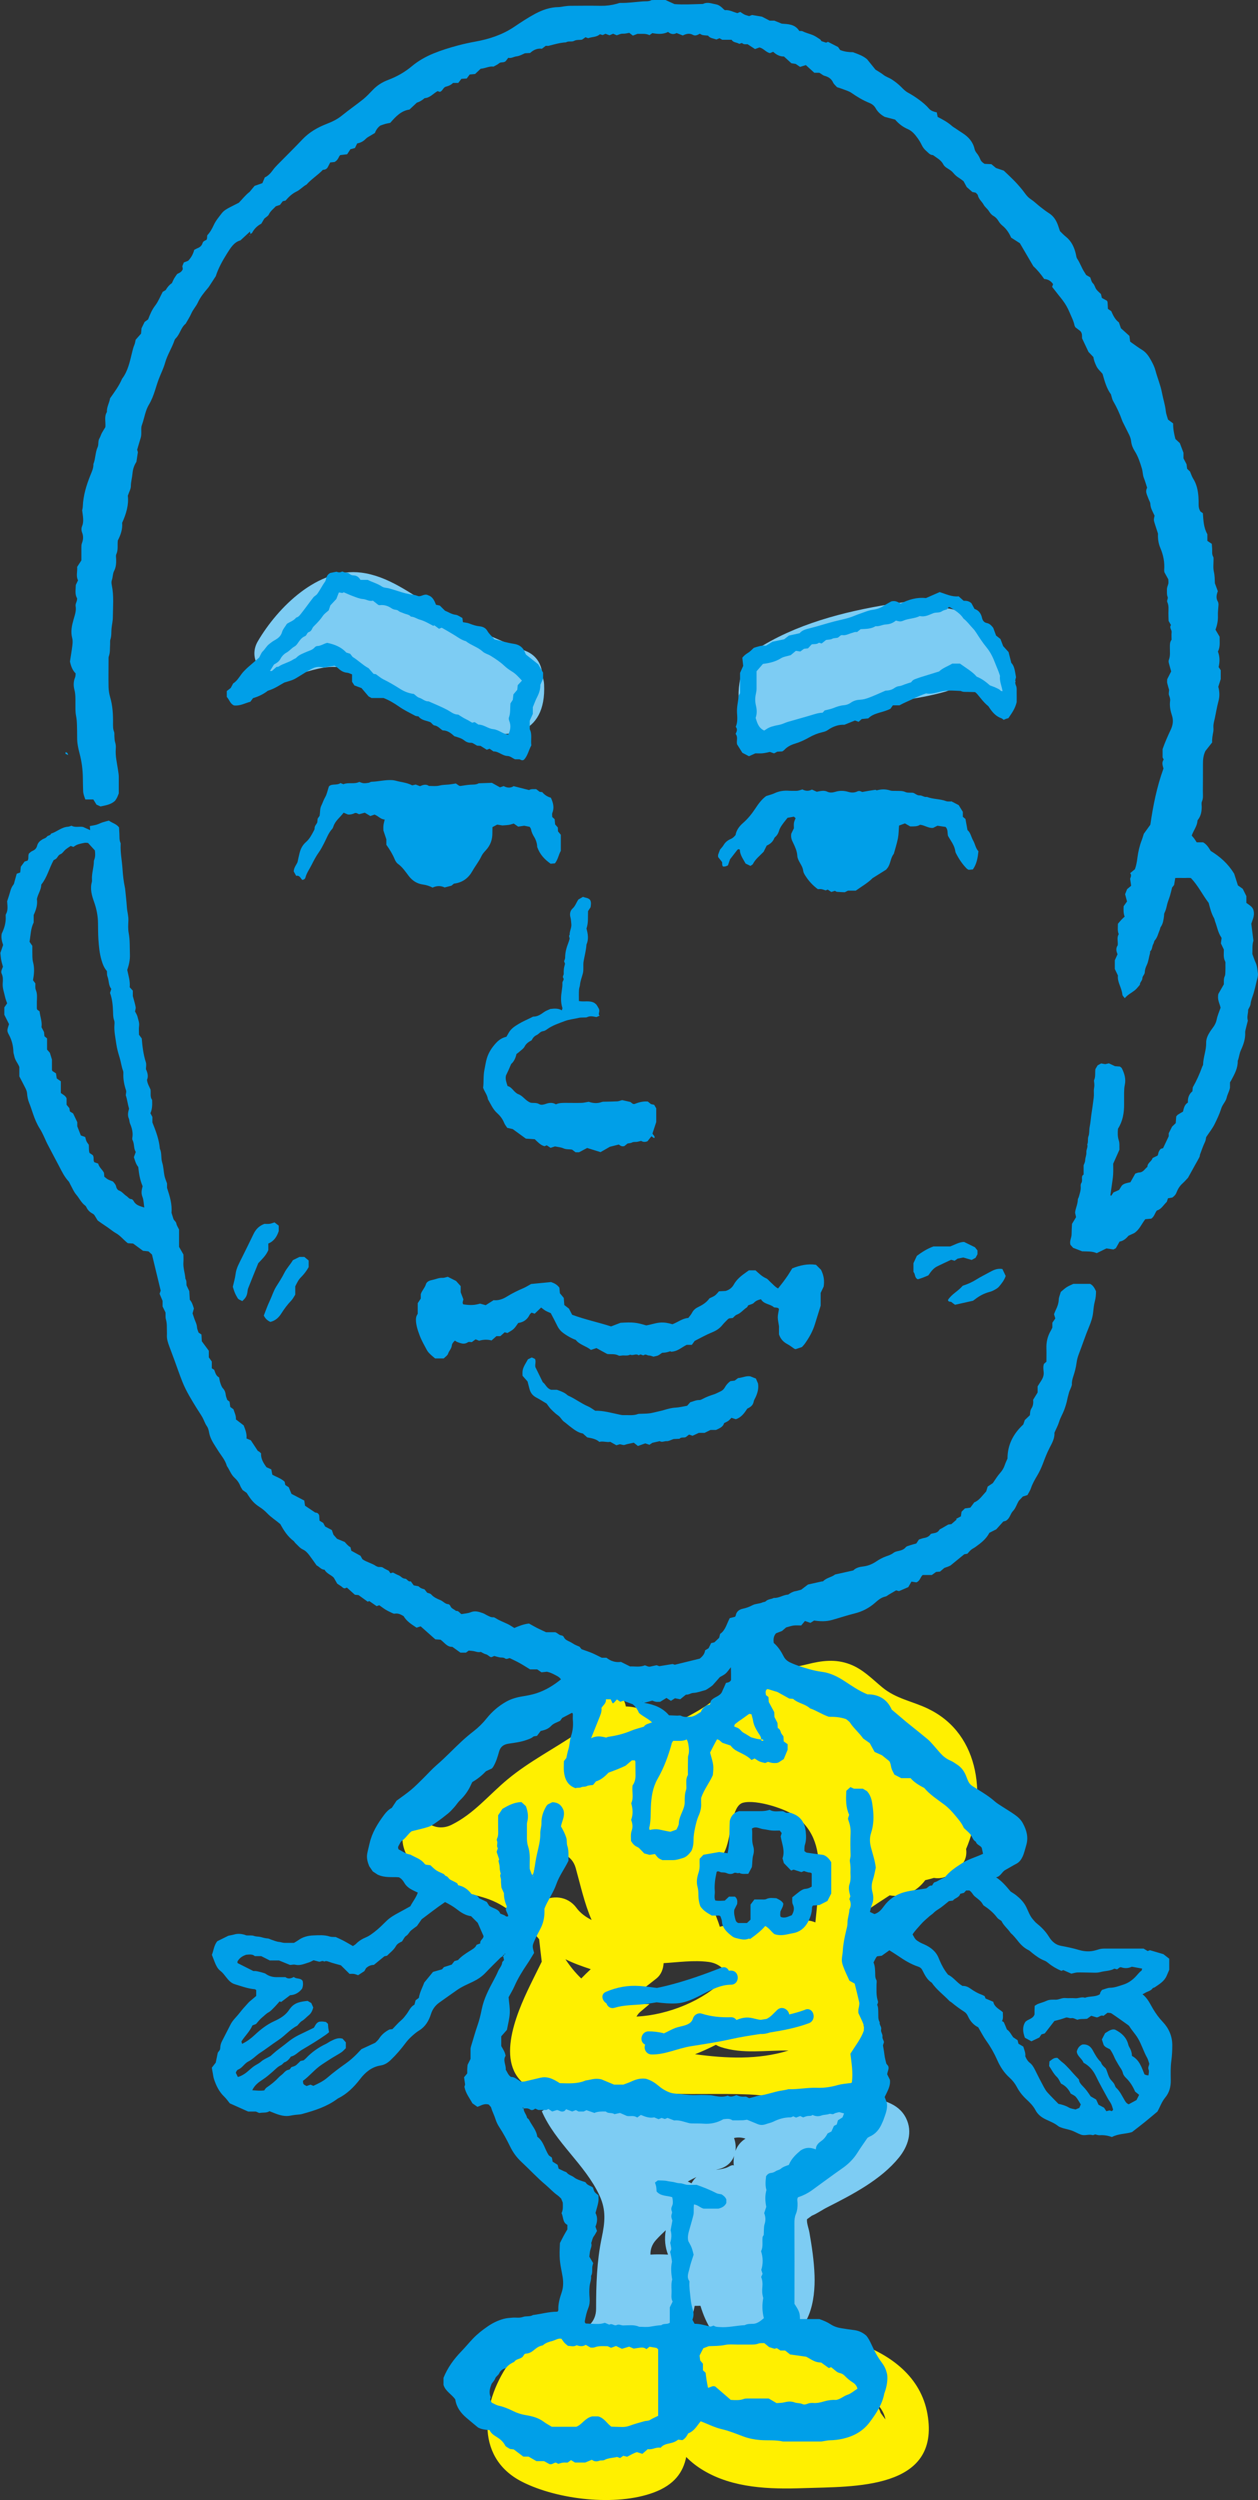 <?xml version="1.0" encoding="UTF-8"?><svg id="b" xmlns="http://www.w3.org/2000/svg" width="273.15" height="542.59" viewBox="0 0 273.15 542.59"><rect x="0" y="0" width="273.15" height="542.59" fill="#333333" stroke="none"/><defs><style>.d{fill:#fff000;}.e{fill:#7dccf3;}.f{fill:#009fe8;}</style></defs><g id="c"><path class="d" d="m201.6,370.89c-3.48-1.69-6.99-2.15-10.06-4.7-2.23-1.85-4.19-3.91-6.96-4.97-3.15-1.21-6.12-.82-9.33-.01-3.25.81-6.68,1.12-9.72,2.54-.64.3-1.14.67-1.53,1.09-2.8.07-5.75,1.22-8.87,3.96-2.48,2.18-5.7,3.62-8.69,5.31-2.78-1.71-5.97-3.06-8.87-3.58-.59-.11-1.15-.16-1.68-.17-.7-4.14-6.46-4.67-9.23-1.67,1.47,2.17,1.54,5.48-1.24,7.38-4.99,3.41-10.51,6.22-15.17,10.08-4.14,3.42-7.27,7.44-12.17,9.88-3.37,1.68-6.5-.59-7.35-3.34-1.11.94-2.1,1.99-2.69,3.32-2.38,5.39,2.17,10.34,6.75,12.57,3.13,1.53,6.6,2.21,9.93,3.16,4.54,1.3,7.02,3.67,10.45,6.88.16.15.33.26.49.38.1.17.18.34.3.51.36.49.73.94,1.11,1.37.18,1.62.36,3.25.56,4.87-.64,1.31-1.3,2.62-1.96,3.96-2.8,5.7-8.48,17.39-1.77,22.63,2.66,2.08,5.72,1.43,8.82,1.24,6.61-.4,13.21.33,19.8.71,6.73.39,13.45,0,20.17.28,6.79.28,13.38,2.87,20.17,1.96,2.95-.4,5.24-2.14,5.35-5.35.3-8.67-1.98-16.95-1.25-25.74.3-3.54.78-7.13,1.16-10.73.04-.03.08-.04.12-.07,1.62-1.13,3.27-2.22,4.93-3.28,2.96.52,5.82-.73,7.73-3.3.64-.14,1.26-.31,1.88-.49,1.59.26,3.28-.2,4.5-1.69,2.07-1.05,2.75-2.83,2.49-4.58,4.49-10.61,3.32-24.84-8.17-30.4Zm-75.39,58.51c-1.33-1.28-2.46-2.68-3.44-4.18,1.75.88,3.59,1.53,5.5,2.16-.71.65-1.4,1.33-2.07,2.02Zm-1.01-15.29c-2.03-2.75-5.37-2.78-7.69-1.43-.47-1.61-.91-3.23-1.36-4.82-1.6-5.71,7.26-8.12,8.85-2.44,1.01,3.6,1.88,7.67,3.46,11.29-1.33-.68-2.46-1.52-3.26-2.59Zm13.01,23.55c.21-.39.48-.74.83-1.03.67-.56,1.33-1.12,1.99-1.68-1.68,0-3.34-.08-4.99-.37,2.09-1.82,4.33-3.46,6.5-5.19.99-.79,1.48-2.03,1.55-3.32,3.2-.19,6.49-.68,9.73-.27,2.11.27,3.58,1.53,4.19,3.08-.25.18-.49.37-.71.61-4.4,4.65-12.17,7.83-19.08,8.18Zm12.7,8.18c1.56-.61,3.07-1.3,4.52-2.04.33.19.68.35,1.03.47,4.82,1.59,9.8.68,14.75.77-6.61,2.04-13.48,1.72-20.31.8Zm26.88-37.81c-.12,3.08-.42,6.14-.75,9.2-.99-.42-2.12-.57-3.33-.31-1.83.4-3.36,1.05-4.78,1.89-.73-.56-1.54-1.02-2.48-1.28-2.59-.71-4.89.94-7.34.48-.98-.18-1.94-.1-2.82.17-.39-1.34-1.02-2.75-1.37-3.77-.88-2.54-1.94-4.84-3.3-7.08,2.28-1.16,4.23-2.88,5.54-5.14,1.74-3,1.45-10.2,4.15-10.93,2.9-.78,9.65,1.36,11.9,3.24,4.29,3.59,4.78,8.25,4.57,13.51Zm15.17-27.64c-1.37-1.35-2.56-2.63-3.72-3.83,1.17.73,2.42,1.38,3.87,1.9,4.45,1.6,7.01,3.04,8.74,7.7.27.74.45,1.48.56,2.23-3.07-2.7-6.48-5.08-9.45-8Z"/><path class="e" d="m117.75,146.75c.01-2.18-1.04-4.42-3.54-5.44-6.9-2.81-13.94-5.87-20.35-9.68-4.88-2.9-9.62-6.62-15.43-7.35-9.35-1.18-18.07,7.45-22.45,14.9-2.46,4.18,1.59,8.87,6.05,7.87,3.08-.69,6.27-2.03,9.42-2.28,4.26-.34,7.91,1.88,11.7,3.6,6.08,2.76,11.86,6.1,17.92,8.87,9.01,4.11,17.61,2.44,17.07-8.72-.03-.66-.18-1.23-.39-1.76Z"/><path class="e" d="m216.47,143.32c.66-1.7.48-3.7-1.2-5.38-2.22-2.23-4.6-4.48-7.66-5.48-1.94-.64-3.82-.63-5.67-.26-.46-.17-.91-.36-1.39-.5-1.38-.41-2.79-.72-4.2-1.01-1.02.12-2.06.27-3.11.44-10,1.61-20.65,4.35-29.22,9.98-3.79,3.75-4.49,10.1-2.77,15.11,1.2,3.48,4.61,4.72,7.87,3.2,3.21-1.5,6.82-2.07,10.21-3.03,1.4-.4,2.35-1.18,2.96-2.14,1.03-.19,2.07-.39,3.11-.6,6.6-1.33,13.39-1.68,19.87-3.54,1.87-.54,2.96-1.76,3.45-3.18,1.46,1.23,2.89,2.6,4.24,3.44,2.84,1.76,6.26.18,7.54-2.47-1.26-1.59-2.63-3.1-4.04-4.57Z"/><path class="e" d="m196.74,459.73c-1.76-3.53-5.54-3.92-8.92-4.95-.67-.2-1.29-.26-1.87-.22-1.58-1.25-3.78-1.78-6.47-.98-16.55,4.91-33.8,1.77-50.76,2.39-1.3.05-2.43.36-3.39.87-2.68-.74-5.67-.16-7.68,1.39,2.96,6.83,9.35,11.47,12.51,18.25,1.5,3.22,1.19,5.85.48,9.25-1.07,5.11-1.2,10.15-1.21,15.36,0,1.48-.53,2.61-1.35,3.41.52,2.85,2.51,5.67,5.49,6.27,7.46,1.51,14.75-.83,16.93-8.82.14-.5.24-1,.34-1.5.02,0,.05,0,.07,0,.39,0,.79,0,1.18-.01,1.2,3.95,3.16,7.43,6.76,9.48,3.44,1.96,7.85.91,10.07-2.13.15-.01.31-.03.46-.05,6.49-1.02,7.67-8.55,7.48-13.93-.11-3.13-.58-6.25-1.12-9.33-.14-.8-.61-1.99-.52-2.81,0,0,0-.01,0-.02.35-.26.71-.51,1.06-.77,1.15-.47,2.24-1.27,3.36-1.83,5.43-2.75,11.65-5.97,15.54-10.78,1.97-2.43,3.03-5.56,1.56-8.53Zm-55.51,29.61c-.03-1.07.3-2.19,1.21-3.19.67-.74,1.39-1.44,2.12-2.12-.34,1.96-.12,3.75.49,5.3-1.3-.06-2.57-.08-3.83,0Zm8.93-15.48s-.06-.02-.09-.04c-.24-.12-.48-.24-.73-.36.61-.34,1.23-.66,1.86-.96-.42.4-.78.85-1.05,1.35Zm9.19-3.85c-.04-.06-.28-.25-1.11.23-.68.39-1.74.56-2.78.7.16-.04.31-.1.47-.13,1.87-.44,2.98-1.57,3.49-2.93-.03.16-.08.31-.09.48-.11,1.23,0,1.58.03,1.65Zm.33-3.16c.14-.94.03-1.91-.3-2.83.88-.2,1.73-.12,2.49.14-.97.6-1.75,1.49-2.19,2.68Z"/><path class="d" d="m201.38,523.94c-2.8-15.97-25.62-19.51-38.46-17.78-5.36.72-10.75,1.76-16.13,2.9-1.17-.31-2.4-.06-3.44.58-.72-1.1-1.92-1.9-3.61-1.94-9.96-.25-21.71-5-28.83,4.65-6.15,8.33-8.22,20.88,2.49,26.3,7.7,3.89,20.37,5.35,28.54,2.31,4.57-1.7,6.4-4.46,7.06-7.71,1.08,1.1,2.31,2.06,3.68,2.88,6.47,3.91,14.48,4.14,21.82,3.88,10.79-.38,29.77.43,26.88-16.06Zm-9.12,1.16c-.37-.48-.71-.95-1.05-1.42-.06-.17-.11-.35-.19-.52-.27-.62-.58-1.21-.91-1.78.96.95,1.69,2.03,2.04,3.23.05.17.07.32.1.48Z"/><path class="f" d="m54.39,50.95c-.03-.2-.06-.39-.11-.69-.72.67-1.36,1.25-2.07,1.91-1.4.37-2.14,1.63-2.88,2.79-1.03,1.63-1.96,3.33-2.47,4.97-.47.73-.82,1.27-1.17,1.8-.18.27-.34.55-.55.79-.84.98-1.64,1.97-2.19,3.16-.38.82-1.03,1.49-1.4,2.33-.34.78-.82,1.5-1.24,2.25-1.05.84-1.22,2.27-2.16,3.18-.11.11-.21.26-.26.41-.56,1.68-1.56,3.16-2.04,4.88-.34,1.23-.94,2.38-1.39,3.58-.3.8-.54,1.61-.8,2.42-.34,1.07-.74,2.12-1.32,3.09-.5.84-.77,1.76-1.01,2.7-.17.67-.38,1.33-.6,1.98-.15.84.08,1.72-.19,2.56-.26.81-.48,1.62-.76,2.55.03.09.09.29.16.52-.1.65-.2,1.33-.32,2.11-.45.68-.76,1.51-.84,2.43-.08.96-.36,1.88-.37,2.86,0,.6-.37,1.21-.66,2.07.24,1.87-.31,3.86-1.23,5.87.13,1.35-.33,2.66-.94,3.83-.12,1.05.12,2.03-.32,2.97-.15.31-.05.75-.04,1.12.03.87-.04,1.74-.44,2.51-.33.64-.26,1.36-.5,2.02-.12.33-.08.76,0,1.12.47,2.3.24,4.62.22,6.94,0,.8-.2,1.6-.28,2.4-.08.8.02,1.61-.25,2.4-.1.29-.04.64-.06.97-.07.91.04,1.84-.29,2.72-.07.19-.05.43-.05.64,0,2-.04,4,0,6,.02.74.14,1.5.35,2.22.54,1.83.64,3.7.62,5.59,0,.64-.03,1.29.23,1.91.11.28.04.64.07.96.04.43.02.88.15,1.28.16.48.19.96.15,1.44-.13,1.58.27,3.1.49,4.64.07.48.16.95.16,1.43,0,1.19,0,2.38,0,3.61-.11.27-.21.57-.35.86-.14.29-.33.55-.45.74-.9.84-1.99.98-3.16,1.24-.22-.1-.56-.25-.88-.4-.24-.39-.46-.75-.69-1.12h-1.73c-.23-.61-.46-1.2-.48-1.85-.02-.92-.06-1.84-.06-2.76q-.02-2.77-.72-5.4c-.29-1.09-.52-2.19-.52-3.33,0-.92-.01-1.84-.04-2.76-.02-.7-.06-1.38-.2-2.08-.18-.89-.12-1.83-.13-2.75,0-.96.03-1.9-.22-2.87-.23-.86-.23-1.82.15-2.71.1-.24.08-.53.12-.84-.71-.7-1.03-1.6-1.24-2.59.17-1.13.38-2.29.52-3.46.06-.53.11-1.11-.03-1.61-.38-1.42-.08-2.74.31-4.11.26-.91.61-1.85.43-2.84-.1-.58.37-1.01.32-1.71-.52-.81-.3-1.84-.28-2.88.15-.33.32-.67.48-1.01-.48-.92-.1-1.9-.19-2.91.27-.42.56-.87.92-1.42,0-.84,0-1.8,0-2.77,0-.32,0-.67.12-.96.3-.79.35-1.54.02-2.35-.15-.37-.17-.9-.02-1.25.49-1.13.2-2.21.05-3.54.03-.15.13-.52.14-.89.1-2.34.77-4.53,1.63-6.68.32-.8.71-1.57.67-2.47.48-1.19.39-2.51.93-3.7.25-.56.02-1.27.38-1.87.22-.36.32-.79.52-1.16.25-.47.55-.91.77-1.28.1-1.18-.3-2.28.33-3.28-.07-1.06.53-1.96.69-2.98.95-1.35,1.95-2.69,2.61-4.24,1.28-1.68,1.67-3.69,2.16-5.67.14-.57.27-1.14.51-1.69.15-.34.18-.72.28-1.11.37-.42.77-.86,1.17-1.32.03-.38.06-.75.1-1.17.22-.45.45-.93.67-1.37.29-.21.55-.4.76-.55.42-1.11.84-2.1,1.54-3.01.67-.87,1.08-1.95,1.63-2.97.2-.12.43-.26.65-.39q.57-1,1.35-1.51c.16-.35.3-.69.48-1.01.19-.32.42-.62.66-.97.42-.22.97-.38,1.22-1.06-.01-.09-.04-.3-.1-.64.07-.17.19-.46.32-.79.29-.11.58-.23.95-.38q.96-.99,1.31-2.36c.18-.09.36-.21.55-.29.57-.22,1.06-.52,1.25-1.15.12-.41.47-.56.82-.71.26-.27.12-.62.23-1.04.57-.58,1.02-1.38,1.4-2.21.43-.94,1.1-1.72,1.72-2.53.46-.61,1.14-.98,1.81-1.33.62-.32,1.25-.63,1.91-.97.74-.75,1.41-1.65,2.34-2.36.37-.44.77-.93,1.08-1.3.67-.24,1.17-.41,1.69-.59.17-.41.34-.8.52-1.24.71-.33,1.26-.9,1.74-1.57.31-.44.68-.83,1.06-1.22,1.78-1.81,3.6-3.59,5.34-5.43,1.48-1.57,3.28-2.61,5.25-3.38,1.21-.47,2.35-1,3.37-1.84,1.5-1.22,3.1-2.32,4.61-3.53.75-.61,1.42-1.33,2.09-2.03.95-.99,2.04-1.68,3.34-2.17,1.86-.7,3.59-1.67,5.14-2.97,1.4-1.17,2.99-2.07,4.7-2.77,1.74-.71,3.53-1.26,5.33-1.74,1.24-.33,2.49-.6,3.75-.83,3.04-.55,5.91-1.49,8.49-3.24,1.47-.99,2.95-1.97,4.52-2.81,1.59-.84,3.23-1.42,5.05-1.44.42,0,.85-.12,1.27-.17.43-.05.85-.11,1.28-.11,2.22-.02,4.43-.04,6.65,0,1.19.02,2.35-.13,3.49-.45.26-.07.52-.19.78-.18,1.62.04,3.22-.21,4.83-.33.64-.05,1.3.07,1.9-.28.97-.03,1.94-.07,2.86-.1.75.34,1.43.65,2.13.97,1.93.15,3.87.03,5.81-.02.16,0,.34,0,.48-.06.92-.43,1.8-.02,2.69.13.71.12,1.24.61,1.74,1.11.04.04.09.06.23.16.89-.12,1.75.37,2.67.64.19-.08.39-.16.66-.26.27.17.57.4.89.56.28.14.6.2,1.03.34.14-.05.38-.14.64-.24.68.12,1.36.23,2.16.37.47.24,1.04.54,1.66.86h1.02c.55.22,1.05.43,1.6.65,1.37.11,2.87.08,3.81,1.59.22.02.53-.04.74.07.72.37,1.51.53,2.24.84.54.23,1.02.58,1.52.9.13.08.2.24.32.4.32.11.67.22,1,.33.13-.06.22-.1.41-.18.65.33,1.35.69,2.19,1.12.08.12.27.39.45.65.91.37,1.87.48,2.79.48,1.1.42,2.18.76,3.07,1.54.59.73,1.2,1.48,1.81,2.24.57.38,1.18.69,1.73,1.13.53.43,1.25.63,1.83,1.01.72.47,1.4,1,2.01,1.61.45.45.89.92,1.48,1.24.85.46,1.67.99,2.44,1.56.77.57,1.51,1.18,2.14,1.92.42.49,1.07.68,1.68.81.08.39.14.7.2.99,1.11.56,2.19,1.15,3.11,1.97.24.21.53.36.79.54.49.33.97.67,1.47.98,1.32.84,2.3,1.92,2.65,3.51.07.3.25.61.45.85.35.42.6.89.8,1.39.17.43.51.68.91.94.46.02.94.04,1.48.07.3.25.63.52,1,.83.51.17,1.07.36,1.69.57.62.59,1.29,1.21,1.94,1.86.73.72,1.41,1.48,2.06,2.28.57.7,1.02,1.51,1.82,2.03.76.5,1.42,1.16,2.14,1.72.59.46,1.19.93,1.83,1.33,1.02.64,1.6,1.57,1.99,2.66.14.4.27.81.42,1.25.41.4.81.84,1.28,1.21,1.25,1,1.85,2.34,2.19,3.85.07.31.09.66.26.91.64.93.97,2.02,1.59,2.95.12.18.23.37.37.6.28.17.6.35.89.52.19.49.23.95.62,1.33.33.32.41.87.69,1.26.28.39.68.69,1.01,1.02.07.28.12.54.2.85.35.19.72.4,1.09.6.05.1.13.19.14.29.04.48.06.96.08,1.48.22.15.44.3.73.5.38.89.84,1.85,1.66,2.44.2.56.35,1.01.44,1.27.7.63,1.26,1.13,1.84,1.66.05.37.09.74.16,1.24.05.03.17.13.31.23.75.52,1.48,1.08,2.26,1.55.92.56,1.48,1.39,1.97,2.29.39.71.75,1.42.96,2.21.42,1.6,1.09,3.14,1.4,4.77.25,1.37.71,2.69.85,4.09.06.58.3,1.14.47,1.78.33.25.71.53,1.12.84-.03,1.14.19,2.24.49,3.38.31.29.67.62.96.89.25.67.48,1.27.79,2.09v1.21c.23.44.45.87.67,1.29.04.32.08.64.12.98.24.22.47.45.63.6.25.57.4,1.09.68,1.53.77,1.22,1.05,2.57,1.15,3.97.04.59.05,1.19.04,1.78,0,.5.13.95.38,1.38.17.12.35.24.54.38.12,1.54.15,3.11.98,4.57v1.44c.3.2.6.4.96.64.03.35.06.72.08,1.08.03.58-.1,1.18.23,1.74.08.13.07.32.07.48.01.92-.13,1.87.07,2.75.2.86.19,1.7.22,2.5.22.6.42,1.15.64,1.73-.28.75-.46,1.51.02,2.28.13.21.11.52.13.64-.06.88-.16,1.63-.13,2.37.04,1.04-.14,2.02-.53,3.06.26.44.56.95.9,1.53-.03,1.05.18,2.19-.37,3.21.43,1.14.42,2.24.15,3.37.14.2.29.43.46.68v1.94c-.17.53-.35,1.08-.53,1.66.28,1.02.33,2.05.04,3.12-.32,1.18-.52,2.4-.77,3.6-.11.52-.26,1.04-.32,1.56-.05.48.06.98-.03,1.45-.15.79-.31,1.58-.25,2.35-.53.67-1.03,1.3-1.46,1.85-.49.99-.54,1.95-.54,2.93,0,1.95,0,3.89-.02,5.84,0,.75.12,1.49-.21,2.23-.14.32-.04.75-.04,1.12,0,.99-.16,1.93-.76,2.74-.06.09-.15.18-.16.28-.06,1.18-.85,2.07-1.25,3.23.15.18.36.4.54.64.19.26.35.53.54.82h1.4c.83.48,1.25,1.24,1.64,1.87,2.05,1.26,3.74,2.73,5.1,4.94.2.65.5,1.56.81,2.54.31.22.66.46,1.05.74.25.5.51,1.03.79,1.59v1.47c.64.48,1.41.86,1.57,1.7.25,1.06-.22,1.94-.5,2.82.15,1.2.29,2.37.46,3.7-.3.83-.18,1.86-.23,2.87.23.62.42,1.24.69,1.82.35.75.4,1.57.51,2.35.08.6-.17,1.26-.31,1.89-.19.83-.39,1.67-.63,2.49-.23.77-.57,1.49-.65,2.31-.04.41-.33.79-.53,1.24.05.72-.33,1.49-.06,2.37-.15.59-.33,1.26-.49,1.94-.05.21-.1.42-.09.63.07,1.38-.38,2.64-.94,3.86-.34.75-.38,1.56-.68,2.3.05,1.58-.7,2.89-1.41,4.22-.08.14-.17.27-.27.44v1.17c-.05.21-.07.31-.1.41-.19.61-.5,1.17-.64,1.81-.14.6-.6,1.13-.91,1.7-.13.23-.22.49-.3.74-.36,1.12-.87,2.18-1.38,3.22-.47.95-1.15,1.79-1.83,2.82-.08.24-.07.66-.27,1.07-.42.86-.72,1.78-1.06,2.68-.07.2-.05.43-.15.61-.29.57-.61,1.12-.92,1.67-.47.84-.93,1.68-1.55,2.8-.26.27-.71.8-1.23,1.27-.62.56-1.01,1.25-1.3,2-.17.44-.47.71-.86,1.02-.25.05-.57.1-.96.17-.07.21-.15.46-.26.77-.7.65-1.18,1.62-2.15,1.88-.47.59-.53,1.3-1.22,1.77-.35.03-.82.07-1.3.12-.8,1.02-1.27,2.29-2.41,3.02-.39.18-.78.36-1.22.56-.5.57-1.07,1.13-1.95,1.28-.27.47-.53.93-.81,1.43-.15.08-.34.18-.52.28-.52-.08-1.04-.15-1.53-.23-.73.36-1.4.69-2.11,1.03-1-.46-2.09-.35-3.16-.4-.6-.23-1.2-.46-1.96-.76-.13-.15-.38-.43-.58-.65-.25-.85.26-1.54.25-2.29,0-.7.05-1.4.09-2.26.23-.38.53-.88.88-1.45-.05-.25-.12-.56-.21-.96.06-.91.58-1.83.59-2.85,0-.2.17-.39.22-.6.2-.72.46-1.43.41-2.2-.02-.26-.02-.59.12-.78.43-.61-.19-1.47.51-1.85v-2.02c.1-.3.33-.65.34-1.11.02-.57.31-1.16.26-1.71-.05-.6.38-1.12.19-1.7.26-.56.05-1.21.25-1.74.26-.69.14-1.39.27-2.05.21-1.01.26-2.02.42-3.03.07-.42.13-.85.19-1.27.07-.48.13-.95.19-1.43.05-.37.11-.74.12-1.12.02-.54-.06-1.1.04-1.61.1-.48.07-.92,0-1.38-.01-.11-.03-.23,0-.32.36-.76.18-1.59.29-2.41.15-.25.32-.53.48-.81.24-.13.48-.26.77-.42.27.05.58.1.88.16.26-.06.52-.12.8-.18.44.21.88.41,1.32.62.37.03.74.06,1.07.08.17.15.34.23.41.36.57,1.12.93,2.32.66,3.57-.13.59-.15,1.17-.16,1.76-.01.81,0,1.62,0,2.43.02,1.92-.29,3.75-1.33,5.37-.08.9-.1,1.73.19,2.59.2.59.09,1.28.13,1.96-.43.96-.87,1.94-1.36,3.05,0,.68.04,1.49-.01,2.3-.04.75-.17,1.49-.27,2.23-.11.79-.22,1.57-.33,2.31.11.08.14.1.18.12.15-.22.3-.44.49-.73.33-.15.71-.32,1.22-.54.14-.22.33-.53.59-.94.43-.46,1.13-.58,1.87-.73.34-.6.68-1.2,1.06-1.88.24-.07.54-.23.85-.24.88-.02,1.21-.78,1.78-1.22-.01-.75.68-1.06.99-1.61.05-.09.1-.19.16-.32.31-.15.64-.31,1.04-.5.04-.08.13-.22.15-.37.06-.45.27-.81.57-1.12.17-.04.33-.09.49-.13.39-.81.77-1.63,1.23-2.59v-.65c.26-.52.53-1.05.73-1.44.33-.32.56-.55.79-.76.04-.53.08-1,.11-1.45.14-.16.23-.31.36-.39.36-.23.73-.44,1.11-.66.18-.76.32-1.52,1.06-1.96-.05-.96.2-1.81.98-2.45.03-.28.05-.55.08-.85.81-1.41,1.49-2.92,2.05-4.49.05-.15.18-.29.19-.44.03-1.61.71-3.13.67-4.76-.02-.86.37-1.67.84-2.4.26-.41.57-.78.84-1.19.29-.45.5-.91.61-1.47.16-.83.52-1.61.84-2.54-.17-.85-.78-1.76-.47-3.02.33-.58.76-1.33,1.18-2.06.01-.61-.07-1.2.2-1.77.13-.27.11-.63.13-.95.02-.54.02-1.08.01-1.62,0-.21.04-.46-.06-.64-.43-.82-.28-1.68-.28-2.56-.2-.41-.4-.85-.64-1.34.04-.32.09-.68.15-1.15,0,.02-.02-.09-.08-.17-.71-1.04-.89-2.28-1.33-3.42-.1-.25-.11-.53-.24-.75-.59-1.03-.86-2.18-1.16-3.3-1.31-1.7-2.23-3.67-3.83-5.37-.41-.12-1.01-.02-1.6-.04-.59-.02-1.18,0-1.82,0-.09.54-.17,1.01-.25,1.52-.14.18-.31.39-.44.56-.16.62-.28,1.19-.45,1.75-.2.66-.48,1.3-.64,1.97-.14.63-.28,1.24-.58,1.82-.09.18-.05.42-.08.63-.11.84-.21,1.68-.73,2.41-.12.16-.11.41-.2.6-.34.78-.49,1.64-1.09,2.31-.16.18-.15.51-.29.73-.32.5-.19,1.18-.68,1.61-.08.07,0,.28-.05.42-.26.86-.32,1.77-.72,2.6-.23.47-.41,1.01-.42,1.53-.02.53-.51.79-.52,1.29,0,.55-.57.88-.54,1.43-.38.42-.7.88-1.12,1.21-.7.55-1.53.93-2.16,1.7-.24-.32-.5-.52-.52-.75-.08-.82-.39-1.55-.67-2.31-.22-.6-.38-1.23-.3-1.86-.22-.46-.43-.9-.68-1.42v-1.88c.19-.41.38-.85.6-1.33-.3-.64-.41-1.31.03-1.92.11-.84-.26-1.67.23-2.42-.31-.72-.19-1.48-.18-2.26.24-.28.47-.57.73-.85.22-.24.47-.45.73-.7-.28-.72-.26-1.46-.22-2.26.22-.31.47-.66.73-1.03-.13-.52-.27-1.03-.41-1.58.13-.33.27-.68.43-1.09.24-.2.52-.44.88-.74-.06-.43-.13-.89-.22-1.51.07-.31.4-.75,0-1.22.38-.32.74-.61,1.04-.86.3-.83.43-1.62.53-2.42.17-1.32.46-2.63.95-3.89.16-.4.26-.81.45-1.38.4-.55.9-1.25,1.42-1.97.59-4.11,1.4-8.2,2.85-12.19-.16-.63-.45-1.3.05-1.95-.09-.18-.18-.36-.24-.46v-1.82c.55-1.55,1.14-2.87,1.76-4.18.46-.98.64-1.99.27-3.11-.33-1-.56-2.07-.4-3.18.06-.42-.1-.84-.25-1.25-.1-.27,0-.62.03-1.13-.1-.35-.28-.9-.41-1.47-.06-.26,0-.54,0-.84.28-.55.57-1.13.86-1.69-.17-.62-.36-1.23-.51-1.84-.05-.2-.07-.45,0-.64.36-.89.22-1.8.23-2.71,0-.59-.03-1.19.37-1.68,0-.56-.05-1.1.01-1.63.06-.54-.57-.99-.14-1.56-.15-.26-.31-.54-.51-.88-.02-.52-.05-1.11-.05-1.7,0-.8.13-1.61-.23-2.38-.19-.39.24-.76.04-1.23-.18-.42-.11-.95-.13-1.44-.03-.44.15-.83.28-1.25.11-.34.02-.75.02-1.04-.33-.59-.61-1.11-.85-1.54-.02-.21-.05-.32-.05-.42.14-1.7-.17-3.31-.84-4.87-.43-1.01-.55-2.07-.5-3.09-.25-.78-.49-1.49-.71-2.2-.24-.79-.24-.8-.03-1.69-.37-.83-.89-1.6-.92-2.56,0-.3-.2-.6-.32-.9-.15-.4-.32-.79-.46-1.19-.17-.48-.18-.95.08-1.42-.23-.69-.42-1.41-.7-2.1-.27-.66-.23-1.36-.43-2.04-.4-1.34-.83-2.66-1.58-3.84-.42-.66-.68-1.35-.76-2.09-.06-.56-.24-1.04-.48-1.52-.46-.91-.92-1.82-1.37-2.74-.05-.1-.08-.2-.12-.3-.52-1.46-1.17-2.87-1.95-4.21-.21-.36-.27-.8-.47-1.44-.88-1.16-1.35-2.75-1.82-4.44-.4-.52-1.01-.97-1.34-1.69-.3-.64-.56-1.26-.64-1.95-.36-.37-.69-.73-1.07-1.12-.43-.92-.89-1.88-1.4-2.96-.02-.46.09-1.08-.38-1.57-.38-.29-.76-.58-1.07-.82-.09-.18-.16-.28-.18-.38-.2-1.01-.69-1.91-1.08-2.85-.4-.96-.89-1.82-1.51-2.64-.29-.39-.6-.76-.9-1.14-.46-.59-.93-1.18-1.38-1.76.08-.22.13-.36.21-.59-.44-.65-1.07-1.07-1.93-1.12-.7-1.01-1.47-1.96-2.35-2.76-1.01-1.73-2.01-3.44-2.93-5-.73-.47-1.32-.84-1.9-1.22-.45-1.03-1.04-1.91-1.9-2.61-.33-.27-.62-.61-.84-.98-.29-.48-.63-.85-1.12-1.13-.42-.24-.71-.62-.98-1.05-.31-.49-.85-.86-1.12-1.36-.38-.7-1.08-1.2-1.26-2.04-.05-.23-.33-.41-.47-.58-.27-.06-.48-.1-.73-.15-.38-.33-.79-.69-1.23-1.08-.21-.39-.44-.81-.68-1.26-.32-.24-.65-.51-1.02-.74-.46-.28-.85-.62-1.2-1.05-.32-.4-.79-.7-1.24-.98-.38-.23-.73-.48-.93-.87-.49-.97-1.44-1.42-2.25-2.03-.68,0-1.03-.54-1.47-.91-.41-.35-.73-.77-.97-1.27-.25-.53-.57-1.04-.91-1.52-.57-.79-1.19-1.54-2.12-1.94-1.06-.46-1.95-1.13-2.75-2.06-.62-.16-1.29-.34-2.25-.59-.65-.35-1.46-.94-1.98-1.88-.3-.54-.77-.91-1.33-1.14-1.41-.56-2.69-1.34-3.93-2.2-.52-.36-1.17-.53-1.76-.77-.45-.17-.91-.31-1.37-.46-.29-.34-.67-.63-.84-1-.37-.83-1.04-1.24-1.82-1.45-.46-.12-.72-.45-1.19-.68h-1.08c-.59-.54-1.19-1.08-1.83-1.66-.39.12-.79.24-1.26.39-.28-.19-.58-.4-.95-.65-.25-.04-.57-.08-.93-.14-.49-.44-1.01-.91-1.62-1.47-.83.03-1.64-.35-2.33-1.02-.22.09-.41.17-.7.29-.84-.15-1.39-1.04-2.3-1.23-.3.11-.59.22-.95.35-.53-.34-1.06-.69-1.61-1.05-.4-.01-.85.11-1.22-.27-.19.06-.39.13-.6.19-.52-.36-1.3-.24-1.65-.89h-2.04c-.15-.08-.34-.19-.59-.33-.2.08-.44.18-.68.28-.64-.25-1.38-.26-1.81-.85-.43-.04-.81-.05-1.18-.12-.2-.04-.38-.18-.61-.29-.46.25-.95.55-1.49.25-.75-.42-1.45-.24-2.2.13-.42-.16-.86-.34-1.35-.53-.63.37-1.28.26-1.84-.24-1.15.57-2.26.46-3.43.26-.15.11-.37.27-.62.44-.85-.43-1.78-.23-2.59-.29-.38.15-.67.26-1.01.39-.27-.21-.52-.4-.78-.6-.46.07-.92.21-1.38.18-.51-.03-.92.23-1.34.35-.3-.13-.54-.23-.79-.34-.25.11-.49.21-.79.34-.26-.1-.55-.21-.87-.33-.18.08-.37.17-.6.28-.17-.05-.36-.11-.61-.18-.69.65-1.66.54-2.55.86-.17-.06-.37-.13-.58-.21-.2.15-.42.3-.73.52-.52.12-1.16-.04-1.78.29-.49.26-1.18-.05-1.72.3-1.29.07-2.51.43-3.75.75-.2.05-.43,0-.64,0-.27.21-.53.4-.84.64-.97-.14-1.83.24-2.56.92-.4.02-.78.04-1.13.06-.6.25-1.13.59-1.81.67-.61.07-1.17.49-1.8.31-.24.31-.44.57-.57.74-.48.41-1.04.1-1.45.47-.31.28-.73.44-1.19.71-.89-.15-1.77.38-2.79.46-.35.33-.74.7-1.21,1.14-.27.03-.64.06-1.17.11-.18.24-.44.59-.65.87-.45.03-.77.05-1.15.07-.2.27-.43.56-.69.89h-1.13c-.42.43-.95.66-1.52.8-.63.15-.71.93-1.32,1.14-.14-.04-.29-.09-.52-.16-.91.5-1.65,1.46-2.8,1.52q-.91.76-1.7.98c-.5.46-1.01.94-1.6,1.5-1.77.24-2.98,1.5-4.17,2.88-.31.07-.68.13-1.04.22-.35.1-.7.23-1.11.37-.52.38-.94.93-1.18,1.61-.3.18-.57.35-.85.51-.41.24-.84.45-1.19.81-.49.51-1.11.82-1.81.95-.17.34-.32.67-.49,1-.35.09-.65.17-.98.26-.22.34-.45.7-.71,1.09-.47.06-.95.11-1.5.18-.07.09-.2.21-.26.35-.2.45-.45.86-.98,1.15-.23.02-.55.06-.94.1-.15.29-.33.62-.49.95-.21.43-.56.64-1.09.64-1.08,1.14-2.48,1.99-3.55,3.2-.8.42-1.38,1.14-2.22,1.54-.91.44-1.66,1.14-2.35,1.95-.17.04-.38.08-.6.13-.18.25-.37.5-.6.8-.27.09-.57.18-.91.3-.51.57-1.18,1.03-1.53,1.8-.14.31-.54.5-.97.88-.14.24-.38.65-.65,1.1-.86.44-1.54,1.11-2.01,2-.06.11-.25.14-.39.21l.05.04Z"/><path class="f" d="m107.12,282.18c1.07.13,2.04-.22,2.91-.76,1.14-.71,2.34-1.3,3.58-1.83.59-.25,1.14-.61,1.71-.92,1.47-.14,2.97-.29,4.33-.42.76.26,1.32.57,1.81,1.22.03.3.07.73.11,1.21.24.29.51.62.84,1.01.04.48.08,1.01.12,1.55.33.26.67.52,1.01.78.23.44.45.87.69,1.33,2.74,1.02,5.62,1.62,8.45,2.53.66-.25,1.36-.52,2.06-.79,2.68-.16,3.44-.08,5.57.57.99-.15,1.95-.52,2.96-.61.98-.09,1.92.1,2.73.36,1.24-.47,2.17-1.28,3.45-1.37.27-.36.61-.72.82-1.14.32-.62.82-.99,1.41-1.27.94-.45,1.78-1.01,2.37-1.85.41-.21.83-.35,1.17-.6.34-.25.59-.6.89-.92.51-.03.99-.05,1.44-.08.79-.22,1.41-.71,1.77-1.37.65-1.18,1.66-1.95,2.72-2.7.18-.13.35-.25.56-.4h1.44c.73.64,1.4,1.34,2.32,1.73.37.16.64.57.97.85.52.45.95,1.02,1.61,1.35.38-.49.75-.93,1.1-1.4.35-.47.7-.95,1.03-1.44.32-.49.62-.99.95-1.52,1.61-.64,3.26-1.05,5.15-.78.37.37.83.82,1.1,1.09.64,1.29.76,2.39.57,3.65-.18.39-.41.87-.65,1.37v2.77c-.4,1.3-.82,2.63-1.23,3.96-.47,1.56-1.26,2.96-2.2,4.28-.22.31-.49.57-.64.74-.57.19-.98.33-1.38.46-.1-.04-.21-.06-.29-.11-.49-.33-.95-.71-1.47-.98-.85-.45-1.48-1.07-1.84-2.13,0-.33,0-.82,0-1.3,0-.16.02-.33,0-.49-.09-.64-.25-1.27-.26-1.9,0-.58.16-1.15.25-1.73,0-.05-.02-.1-.04-.16-.24-.28-.59-.19-1.04-.28-.76-.75-2.17-.63-2.82-1.76-.63.14-1.12.33-1.55.79-.27.28-.76.34-1.23.54-.07.11-.15.35-.31.46-.75.48-1.29,1.25-2.18,1.57-.32.12-.57.46-.85.71-.26.03-.53.05-.78.08-.1.06-.21.11-.28.18-.41.42-.85.83-1.22,1.29-.58.72-1.29,1.18-2.16,1.54-1.34.54-2.6,1.26-3.83,1.88-.23.32-.41.58-.62.86h-1.12c-1.07.51-1.92,1.41-3.35,1.49.07.03-.07-.03-.22-.1-.31.09-.61.2-.92.25-.31.06-.64.06-.84.08-.37.25-.62.46-.9.59-.29.12-.61.16-.99.25-.27-.07-.63-.26-.98-.25-.37.02-.67-.39-1.07-.09-.31.23-.68-.4-1.03.01-.03.03-.12.05-.15.03-.57-.45-1.23.17-1.81-.14-.61.34-1.28.1-1.91.21-.21.03-.47.07-.64-.02-.81-.43-1.69-.22-2.44-.33-.45-.24-.82-.44-1.19-.64-.37-.2-.74-.41-1.15-.64-.38.13-.78.26-1.2.4-1.05-.87-2.47-1.1-3.3-2.18-1.02-.34-2.57-1.29-3.16-1.87-.35-.35-.63-.73-.84-1.17-.44-.92-.93-1.82-1.42-2.76-.37-.17-.77-.32-1.14-.53-.32-.18-.6-.43-.95-.69-.49.47-.95.91-1.4,1.34-.25-.08-.45-.15-.69-.23-.13.14-.32.28-.41.46-.51,1.05-1.35,1.63-2.47,1.78-.34.45-.61.93-1,1.29-.38.36-.88.59-1.35.89-.19-.05-.38-.1-.6-.16-.31.28-.64.56-.94.84h-.85c-.36.32-.72.64-1.06.94q-1.28-.36-2.7.06c-.12-.05-.26-.11-.41-.17-.1-.04-.19-.08-.35-.14-.23.17-.48.35-.83.61-.22,0-.62-.13-.84.02-.8.56-1.54.24-2.3-.04-.19-.07-.35-.21-.52-.32-.37.34-.64.69-.68,1.1-.07.67-.6,1.12-.8,1.74-.13.41-.63.7-.95,1.04h-1.87c-.35-.3-.74-.6-1.08-.94-.27-.26-.54-.55-.71-.87-.55-1.04-1.16-2.08-1.57-3.18-.41-1.09-.79-2.21-.81-3.41,0-.45.08-.85.39-1.27v-2.32c.24-.37.45-.68.66-1v-.94c.24-.81.88-1.36,1.11-2.15.18-.63.87-.86,1.41-.96.73-.14,1.42-.5,2.2-.45.36.02.73-.14,1.15-.23.51.25,1.07.54,1.79.9.24.27.6.67,1.01,1.12v1.34c.25.65.42,1.1.59,1.54-.07.37-.3.72-.03,1.08,1.54.23,2.46.19,3.64-.16.41.11.81.23,1.23.34.57-.36,1.11-.7,1.66-1.05Z"/><path class="f" d="m120.54,178.93c.24.27.41.47.58.66.01.28.03.55.04.85.19.23.39.47.61.73v3.5c-.47.78-.59,1.84-1.28,2.71-.28.02-.59.05-.93.08-1.25-.89-2.31-1.93-2.92-3.64,0-.62-.2-1.44-.67-2.2-.31-.5-.56-1.03-.67-1.63-.03-.2-.2-.37-.29-.54-.4-.08-.76-.15-1.19-.24-.38.06-.85.13-1.31.2-.35-.25-.66-.46-.96-.67-.36.1-.71.23-1.07.29-.36.06-.73.07-1.39.12-.17-.03-.64-.1-1.14-.18-.32.17-.65.34-1.02.54,0,.44-.03.87-.02,1.3.01,1.41-.42,2.63-1.38,3.68-.36.4-.75.81-.97,1.28-.55,1.18-1.37,2.18-2,3.3-.89,1.56-2.17,2.49-4,2.71-.15.12-.31.26-.53.44-.44.11-.95.25-1.48.39-.85-.41-1.73-.39-2.62.03-.66-.34-1.35-.56-2.11-.67-1.25-.17-2.27-.81-3.07-1.85-.71-.93-1.36-1.93-2.34-2.63-.33-.23-.57-.65-.73-1.04-.46-1.1-1.07-2.09-1.79-3.1v-1.18c-.21-.62-.39-1.18-.64-1.92,0-.25-.04-.68.01-1.11.04-.41.17-.81.27-1.27-.88-.04-1.39-.77-2.21-1.08-.24.08-.53.19-.91.32-.36-.22-.77-.47-1.2-.73-.42.12-.83.23-1.24.34-.19-.09-.39-.18-.57-.26-.13,0-.25-.04-.34,0-.49.25-1,.37-1.54.31-.3-.13-.58-.25-.91-.39-.76,1.02-1.81,1.74-2.21,2.97-.07.2-.15.42-.29.57-.82.89-1.19,2.04-1.74,3.08-.35.66-.68,1.34-1.12,1.95-.63.88-1.12,1.82-1.6,2.78-.45.91-1.08,1.73-1.33,2.74-.06.24-.29.45-.68.5-.38-.32-.56-1.06-1.33-.88-.21-.38-.39-.7-.54-.97.06-.88.61-1.46.83-2,.17-.78.3-1.41.46-2.03.23-.91.65-1.7,1.37-2.33.75-.65,1.21-1.51,1.66-2.37.1-.19.23-.4.22-.59-.03-.55.39-.87.58-1.31.03-.26.05-.53.08-.83.17-.24.35-.5.43-.6.13-.84.05-1.56.35-2.17.31-.62.5-1.28.86-1.89.37-.63.5-1.4.8-2.3.57-.7,1.73-.17,2.51-.75.25.09.44.17.65.25,1.1-.47,2.35.06,3.44-.5.31.1.6.25.91.28.37.03.75-.03,1.13-.09.21-.03.4-.21.6-.22,1.51-.04,2.98-.45,4.5-.36.55.03,1.05.22,1.57.32.94.19,1.9.35,2.78.82.24-.06.49-.11.76-.18.28.11.58.23.93.36.62-.27,1.28-.53,1.95-.05.75-.01,1.54.1,2.25-.08.7-.18,1.38-.17,2.07-.23.47-.05.94-.14,1.52-.23.17.12.44.3.71.49.09.02.2.07.3.05.69-.09,1.37-.22,2.06-.27.64-.05,1.3.04,1.89-.31.97-.04,1.94-.07,2.86-.1.63.35,1.19.66,1.76.98.23-.08.48-.16.81-.27.7.38,1.47.48,2.15.01,1.17.3,2.24.57,3.35.85.46-.28,1-.19,1.55-.2.25.2.5.39.75.58.18.02.34.04.57.07.48.59,1.14,1.02,1.87,1.21.52,1.13.78,2.19.31,3.33-.09.23-.01.52-.01.86.13.12.29.26.52.47.02.28.06.65.1,1.1Z"/><path class="f" d="m206.51,173.88c.66.34,1.18.62,1.65.86.31.51.59.96.9,1.46v1.07c.14.11.34.28.57.47.14.74.28,1.53.44,2.42.68.54.79,1.5,1.24,2.28.44.78.54,1.72,1.14,2.31-.16,1.46-.37,2.76-1.21,3.95-.29.03-.6.05-.92.08-.14-.09-.3-.15-.41-.26-.99-1-1.75-2.16-2.38-3.41-.07-.14-.1-.31-.12-.46-.14-.81-.51-1.52-.95-2.2-.23-.36-.44-.73-.63-1.05-.14-.68.03-1.38-.52-1.93-.53-.08-1.11-.16-1.76-.26-.25.12-.58.29-.94.47-.98.12-1.79-.57-2.84-.68-.59.41-1.35.36-2.14.36-.34-.19-.71-.41-1.15-.66-.38.14-.82.31-1.27.48-.08.94-.07,1.87-.24,2.75-.22,1.14-.59,2.26-.9,3.39-.74.89-.67,2.14-1.36,3.05-.13.17-.27.33-.3.37-1.04.65-1.94,1.21-2.95,1.85-1.03,1.05-2.43,1.83-3.64,2.71h-1.69c-.14.07-.37.19-.71.35-.5-.02-1.09-.04-1.68-.09-.15-.01-.29-.14-.45-.22-.25.08-.5.15-.79.25-.25-.17-.51-.34-.78-.52-.15.06-.29.12-.44.18-.3-.09-.6-.22-.91-.27-.26-.05-.53,0-.79,0-1.12-.82-2.02-1.81-2.74-2.96-.2-.31-.4-.67-.44-1.02-.08-.68-.41-1.2-.73-1.77-.26-.45-.53-.98-.55-1.48-.06-1.06-.49-1.96-.93-2.88-.26-.53-.52-1.07-.38-1.94.1-.21.31-.64.57-1.17,0-.31-.05-.74.01-1.16.05-.35.23-.69.36-1.03-.14-.13-.26-.23-.38-.33-.47.08-.93.17-1.37.25-.27.35-.54.67-.8,1.01-.41.56-.84,1.1-1.04,1.79-.14.47-.35.9-.71,1.25-.12.11-.26.22-.32.36-.31.8-.92,1.3-1.65,1.62-.24.49-.46.92-.67,1.34-.81.86-1.78,1.57-2.33,2.66-.09.17-.33.25-.54.41-.35-.17-.68-.33-1.05-.51-.51-.96-1.23-1.86-1.25-3.01-.27-.2-.45-.08-.58.09-.5.63-.98,1.27-1.55,2-.13.37-.3.87-.45,1.31q-.56.33-1.08.25c-.25-.27-.13-.61-.19-.95-.28-.36-.57-.74-.86-1.1,0-.19-.04-.37,0-.51.11-.36.26-.7.42-1.12.23-.28.54-.59.76-.96.37-.64.92-1.07,1.57-1.34.43-.18.71-.47,1.03-.85.18-1.06.81-1.91,1.64-2.63,1.06-.92,1.91-2,2.68-3.16.65-.99,1.35-1.95,2.33-2.67.6-.2,1.23-.34,1.81-.61,1-.47,2.04-.62,3.13-.54.32.02.65.02.97.02.32,0,.65.02.97-.03.31-.05.61-.17.99-.28.65.37,1.37.41,2.06.03.37.17.71.32,1.05.48.78-.14,1.53-.39,2.33,0,.54.26,1.17.18,1.74,0,.96-.29,1.88-.25,2.84.04.62.18,1.27.19,1.89-.11.39-.19.73-.06,1.06.12.48-.09.94-.17,1.41-.25.47-.08.94-.15,1.47-.23.03.02.13.06.28.13.94-.27,1.92-.31,2.92.02.39.13.85.07,1.28.09.69.03,1.37-.06,2.06.26.41.19.95.1,1.56.14.47.07.88.62,1.52.58.54-.03.98.45,1.55.32,1.34.53,2.82.41,4.17.92.34.13.75.06,1.13.08Z"/><path class="f" d="m104.91,236c.15-1.18,0-2.52.28-3.86.18-.83.28-1.68.54-2.51.39-1.26,1.1-2.32,1.99-3.28.6-.65,1.3-1.12,2.24-1.34.16-.28.34-.6.53-.92.51-.87,1.34-1.4,2.17-1.89.87-.52,1.82-.92,2.73-1.37.15-.07.29-.19.44-.19.92,0,1.61-.49,2.32-1,.39-.28.86-.43,1.36-.66.79-.08,1.64-.2,2.48.3.06-.24.16-.41.12-.53-.41-1.26-.32-2.54-.12-3.82.08-.53.15-1.07.12-1.6-.02-.39.46-.69.2-1.06-.25-.36.1-.6.09-.91-.02-.38,0-.76.04-1.13.04-.31.14-.62.24-1.07-.02-.06-.1-.25-.2-.54.07-.22.23-.52.23-.82,0-1.09.28-2.11.67-3.11.11-.3.21-.6.29-.91.07-.29-.27-.61.02-.9-.05-.81.47-1.54.36-2.36-.06-.48-.06-.97-.19-1.43-.21-.76-.04-1.46.48-1.93.59-.54.79-1.27,1.24-1.93.29-.17.61-.35,1.01-.59.47.23,1.11.17,1.55.69.26.49.18,1.02.09,1.58-.16.25-.34.52-.55.84-.05,1.23.1,2.53-.34,3.78.32,1.16.52,2.32,0,3.47-.08,1.24-.41,2.43-.62,3.64-.15.84.05,1.75-.15,2.57-.2.83-.55,1.62-.63,2.49-.03.37-.2.73-.22,1.1-.05.8-.02,1.6-.02,2.46,1.17.25,2.36-.2,3.39.43.16.14.36.26.47.44.24.35.43.74.5.85.25.69-.31,1.07.14,1.46-.3.13-.49.21-.7.3-.67-.12-1.34-.32-2.02.02-.18.09-.42.06-.63.07-.38.03-.77-.01-1.13.07-1.03.25-2.12.34-3.1.71-1.29.49-2.63.92-3.77,1.73-.31.22-.57.42-.98.47-.55.07-.88.61-1.34.83-.54.25-.84.63-1.1,1.14-.59.32-1.16.65-1.51,1.34-.25.49-.8.82-1.22,1.21-.16.14-.34.26-.56.43-.18.88-.59,1.69-1.15,2.16-.25.58-.41.97-.59,1.36-.18.39-.37.78-.54,1.14-.19.8.1,1.5.35,2.29,1.02.23,1.38,1.42,2.37,1.78.99.37,1.5,1.39,2.61,1.82.53.14,1.25-.07,1.91.33.41.24.95.1,1.41-.06.73-.26,1.45-.35,2.2.1.67-.33,1.42-.32,2.17-.32,1.13,0,2.27.03,3.4,0,.47-.01.94-.14,1.55-.24.84.3,1.83.43,2.84.05.24-.09.53-.06.79-.07.86-.02,1.73-.02,2.59-.07.31-.02.61-.16,1.03-.27.49.11,1.11.25,1.78.4.17.12.39.28.58.43.14,0,.26.05.34.01.91-.36,1.83-.62,2.88-.53.2.16.45.36.69.56.21.05.42.09.69.15.14.24.3.52.45.77v2.97c-.27.83-.55,1.68-.82,2.49.14.34.51.5.47.93-.35.14-.48-.32-.71-.31-.32.4-.62.78-.84,1.06-.56.22-.97.17-1.39-.08-.28.07-.58.16-.88.21-.36.06-.73-.05-1.1.15-.27.14-.62.14-.96.21-.22.18-.47.38-.68.55-.52.18-.88-.07-1.22-.33-.67.17-1.28.32-1.94.49-.65.37-1.34.77-2.03,1.16-.99-.31-1.95-.61-2.9-.9-.57.3-1.13.6-1.76.93h-.76c-.25-.19-.51-.39-.75-.57-.64-.12-1.28,0-1.91-.29-.52-.23-1.13-.27-1.81-.41-.23.08-.58.19-.95.31-.29-.19-.56-.37-.84-.55-.13.05-.28.11-.47.2-.88-.22-1.49-.92-2.13-1.52-.63-.04-1.22-.08-1.93-.13-.91-.66-1.91-1.39-2.85-2.07-.43-.1-.8-.18-1.2-.27-.23-.37-.52-.7-.67-1.09-.33-.82-.85-1.51-1.49-2.08-.96-.85-1.42-2-2.04-3.06-.1-.89-.71-1.55-1.05-2.52Z"/><path class="f" d="m143.19,312.79c-.49.11-.9.2-1.54.35-.05.04-.32.22-.64.43-.26-.09-.56-.19-.9-.31-.51.18-1.06.38-1.6.57-.31-.25-.6-.48-.9-.72-.66.18-1.33.24-1.98.48-.26.1-.62-.08-1.04-.14-.18.05-.47.13-.76.22-.45-.26-.87-.49-1.33-.75-.75.18-1.53-.21-2.36.02-.72-.65-1.67-.8-2.64-.98-.3-.27-.62-.55-.94-.84-1.16-.2-2.01-.95-2.91-1.62-.39-.29-.74-.63-1.13-.9-.41-.28-.64-.7-.96-1.06-.28-.31-.67-.52-.99-.81-.36-.32-.72-.65-1.05-1.01-.29-.32-.52-.68-.84-1.1-.7-.41-1.47-.91-2.27-1.33-.77-.41-1.23-1.02-1.44-1.84-.13-.52-.27-1.03-.42-1.62-.34-.39-.73-.84-1.09-1.24-.06-1.4,0-1.58,1.17-3.57.22-.11.5-.25.84-.41.2.1.44.21.7.33.26.57-.04,1.18.08,1.77.54,1.09,1.07,2.19,1.61,3.28.62.43.8,1.31,1.8,1.64h1.27c.87.32,1.63.57,2.24,1.13.08.07.18.13.27.17,1.47.65,2.75,1.67,4.24,2.3.54.23,1.01.61,1.56.95,1.78-.05,3.53.48,5.3.84.26.05.53.12.79.11,1.07-.04,2.16.15,3.2-.24.19-.07.43-.04.64-.05.86-.04,1.7-.01,2.56-.23.82-.21,1.66-.35,2.48-.6.81-.24,1.63-.47,2.5-.51.79-.04,1.58-.25,2.49-.4.17-.19.42-.47.68-.77.63-.15,1.25-.5,1.97-.47.24.01.51-.14.74-.26.8-.43,1.65-.73,2.52-1.01.45-.15.87-.41,1.31-.6.41-.18.73-.46.95-.85.29-.52.66-.98,1.23-1.39.24-.03.56-.07.92-.11.23-.17.49-.36.74-.55.91-.07,1.76-.53,2.65-.38.43.17.82.33,1.22.48.15.34.29.68.46,1.07.18,1.04-.09,2.07-.56,3.06-.14.29-.33.57-.38.88-.14.78-.67,1.19-1.38,1.51-.63.95-1.3,1.93-2.51,2.31-.3-.1-.6-.2-.94-.31-.24.24-.44.49-.69.67-.26.19-.57.3-.9.48-.23.85-1.02,1.13-1.77,1.49h-1.19c-.36.18-.79.39-1.28.63h-1.25c-.42.19-.86.4-1.37.63-.18-.06-.42-.15-.75-.26-.21.16-.45.36-.71.55-.43.21-.99-.08-1.37.36-.48.02-.97.05-1.28.06-.61.2-1.07.49-1.51.46-.43-.03-.81.21-1.22.11-.16-.04-.3-.11-.35-.13Z"/><path class="f" d="m58.26,269.87v1.45c-.51,1.19-1.36,1.96-2.18,2.83-.72,1.77-1.47,3.6-2.19,5.44-.12.29-.13.63-.18.94-.14.79-.4,1.22-1.11,1.85-.24-.12-.48-.24-.72-.36-.05-.02-.08-.07-.24-.21-.16-.29-.42-.7-.61-1.14-.19-.44-.32-.9-.48-1.39.2-.89.48-1.81.6-2.75.08-.66.27-1.25.53-1.84.31-.69.66-1.35.99-2.02.78-1.59,1.58-3.17,2.34-4.77.48-1.02,1.16-1.81,2.4-2.28.25,0,.68.04,1.11-.01.36-.04.71-.2,1.09-.31.31.24.6.47.91.71v1.19c-.38,1.1-.94,2.13-2.24,2.68Z"/><path class="f" d="m63.61,273.49c.55-.27.98-.48,1.42-.7h1.05c.28.24.61.5.94.78v1.44c-.47.84-1.03,1.56-1.68,2.21-.55.54-.86,1.23-1.23,1.96v1.8c-.27.41-.5.9-.86,1.28-.82.86-1.53,1.8-2.16,2.8-.57.91-1.29,1.57-2.38,1.84q-.97-.42-1.43-1.38c.41-1.04.79-2.15,1.3-3.21.48-1.01.78-2.08,1.38-3.05.62-.98,1.27-1.97,1.78-3,.51-1.02,1.3-1.8,1.87-2.78Z"/><path class="f" d="m206.33,270.52c1.04-.4,1.92-.95,3-.98.75.37,1.52.75,2.36,1.16.16.19.36.44.55.69v.83c-.14.25-.27.48-.42.77-.24.13-.52.29-.84.46-.6-.18-1.2-.35-1.82-.53-.4.08-.82.16-1.22.24-.23.16-.45.32-.67.47-.26-.08-.51-.15-.75-.22-.99.47-1.96.91-2.92,1.38-.79.39-1.26.87-2.03,2.01-.38.16-.77.33-1.16.48-.39.15-.8.27-1.12.37-.76-.34-.5-1.12-.95-1.6v-1.9c.25-.54.5-1.08.74-1.59,1.1-.81,2.21-1.54,3.6-2.04h3.67Z"/><path class="f" d="m211.3,282.3c-1.49.33-2.68.6-3.93.88-.24-.18-.51-.34-.74-.56-.23-.22-.7.06-.8-.48.78-1.27,2.23-1.91,3.2-3.09,1.05-.33,2.06-.78,3.01-1.38.9-.57,1.87-1.03,2.8-1.55.85-.47,1.7-.9,2.81-.7.23.48.48,1.01.72,1.51-.32.93-.89,1.65-1.48,2.34-.27.31-.67.52-1.05.73-.32.18-.68.32-1.04.41-1.16.31-2.19.87-3.12,1.6-.17.13-.35.25-.4.29Z"/><path class="f" d="m14.8,163.87c-.31-.14-.45-.21-.58-.27v-.33q.45-.03.58.6Z"/><path class="f" d="m54.34,50.91c-.03.09-.07.18-.1.26-.03-.03-.07-.05-.1-.08.08-.05.16-.1.24-.14l-.05-.04Z"/><path class="f" d="m31.33,262.08c.09.04.17.08.26.12-.25.2-.19-.05-.22-.16l-.03.03Z"/><path class="f" d="m109.18,424.56c-.17.11-.37.19-.52.34-1.08,1.06-2.16,2.12-3.2,3.22-.79.84-1.71,1.46-2.74,1.96-1.21.58-2.46,1.09-3.56,1.88-1.27.91-2.56,1.78-3.82,2.7-.84.62-1.43,1.41-1.76,2.44-.46,1.46-1.2,2.75-2.58,3.59-.59.36-1.13.83-1.65,1.3-.47.44-.92.91-1.3,1.43-.97,1.3-2.02,2.53-3.19,3.65-.64.61-1.3,1.06-2.22,1.21-1.92.3-3.32,1.47-4.46,2.96-1.33,1.73-2.84,3.23-4.82,4.21-.05.02-.09.06-.13.09-2.29,1.7-4.95,2.53-7.64,3.27-.15.04-.31.08-.47.09-.7.05-1.38.13-2.07.27-1.12.23-2.24-.07-3.3-.48-.4-.15-.8-.32-1.24-.49-.63.42-1.39.25-2.09.38-.22.04-.49-.16-.86-.3h-1.68c-1.43-.64-2.75-1.23-3.98-1.78-.43-.53-.77-1.03-1.19-1.43-1.13-1.07-1.78-2.41-2.25-3.85-.12-.35-.16-.73-.23-1.1-.08-.42-.15-.83-.24-1.36.24-.31.54-.69.85-1.09.14-.7.29-1.43.45-2.17.16-.21.32-.42.44-.59.04-.17.08-.27.09-.37,0-.55.13-1.06.39-1.55.62-1.19,1.23-2.39,1.84-3.59.49-.98,1.33-1.69,1.98-2.54.59-.77,1.25-1.48,1.9-2.2.25-.28.56-.5.84-.74.29-.24.57-.49.86-.73v-1.27c-.14-.09-.22-.19-.31-.19-1.51-.12-2.92-.66-4.35-1.09-.81-.24-1.36-.87-1.86-1.51-.4-.5-.75-1-1.29-1.41-.58-.44-.92-1.17-1.2-1.87-.2-.5-.39-1-.61-1.58.37-.95.46-2.1,1.17-2.96.75-.37,1.47-.73,2.41-1.19.26-.06.79-.14,1.3-.28.7-.2,1.38-.15,2.06.02.21.05.4.17.61.19.53.05,1.12-.07,1.59.11.48.18.96.11,1.42.23.52.13,1.02.3,1.57.32.26.01.5.18.76.26.56.18,1.11.44,1.69.49.42.04.8.21,1.21.21.7,0,1.4,0,2.03,0,.36-.22.65-.37.91-.56.99-.73,2.13-1.02,3.32-1.06,1.18-.04,2.37-.14,3.53.24.4.13.86.08,1.31.11.62.29,1.26.57,1.87.9.61.32,1.2.69,1.85,1.06.22-.15.47-.27.65-.45.65-.68,1.44-1.14,2.29-1.49.66-.28,1.19-.71,1.75-1.13.95-.72,1.78-1.57,2.63-2.4.74-.72,1.62-1.23,2.53-1.72.9-.48,1.79-.98,2.62-1.44.54-1.03,1.24-1.87,1.63-2.97-.39-.19-.78-.36-1.15-.55-.73-.37-1.37-.85-1.79-1.58-.27-.47-.6-.9-1.16-1.19-1.42-.14-2.96.19-4.62-.58-.2-.13-.6-.39-1.06-.7-.24-.35-.51-.75-.77-1.13-.36-.88-.6-1.76-.44-2.69.13-.74.34-1.46.5-2.19.52-2.37,1.76-4.37,3.18-6.27.45-.6.97-1.16,1.66-1.51.33-.5.66-.99,1.03-1.55,1.02-.76,2.13-1.51,3.16-2.37.91-.76,1.74-1.62,2.59-2.45,1-.98,1.94-2.05,3-2.96,1.89-1.62,3.58-3.44,5.4-5.12.83-.77,1.7-1.5,2.59-2.19,1.07-.83,2.02-1.77,2.86-2.83,1.16-1.44,2.56-2.64,4.16-3.55,1.12-.64,2.36-.99,3.64-1.19,1-.16,2-.35,2.97-.66,1.96-.64,3.7-1.69,5.33-3.02-.35-.53-.86-.74-1.37-1.01-.52-.28-1.05-.51-1.68-.65-.34.04-.75.08-1.18.13-.32-.22-.63-.43-.93-.64h-1.55c-.79-.48-1.51-.95-2.25-1.36-.69-.39-1.42-.71-2.16-1.08-.32.03-.66.32-1.03.06-.38-.27-.84-.14-1.25-.24-.36-.08-.72-.19-1.08-.29-.21.09-.4.17-.6.26-.1-.02-.22-.02-.3-.07-.32-.19-.56-.48-.96-.57-.35-.08-.67-.31-1.07-.51-.38.14-.81.03-1.27-.1-.4-.11-.83-.12-1.34-.18-.12.09-.34.25-.61.45h-1.19c-.52-.37-1.12-.8-1.76-1.26-1.15.06-1.71-.94-2.56-1.55-.33-.02-.71-.05-1.14-.08-1.05-.93-2.13-1.89-3.18-2.82-.34.11-.58.19-.89.29-1.04-.7-2.15-1.35-2.82-2.51-.59-.35-1.18-.67-1.93-.53-.18.04-.41-.07-.59-.16-.48-.23-.97-.45-1.42-.73-.45-.28-.87-.61-1.34-.94-.18.06-.37.13-.57.2-.52-.36-1.05-.73-1.59-1.1-.09.03-.19.07-.35.13-.62-.44-1.26-.9-1.99-1.43-.16-.01-.42-.04-.8-.08-.53-.48-1.13-1.02-1.73-1.55-.14.06-.29.12-.43.17-.38,0-.57-.29-.83-.47-.27-.18-.54-.35-.84-.55-.23-.4-.47-.82-.74-1.29-.56-.62-1.54-.86-2.01-1.74-.75,0-1.16-.69-1.72-.93-.57-.79-1.08-1.55-1.63-2.27-.38-.48-.77-.92-1.38-1.2-.61-.28-1.07-.88-1.59-1.36-.16-.14-.25-.37-.42-.49-1.28-.96-2.12-2.28-2.86-3.64-.94-.81-2-1.46-2.86-2.36-.47-.5-1.01-.94-1.61-1.33-1.28-.82-1.89-1.57-2.84-3.09-.26-.18-.56-.39-.88-.62-.16-.27-.36-.53-.48-.83-.28-.72-.7-1.32-1.28-1.84-.77-.7-1.08-1.72-1.66-2.55-.36-1.33-1.29-2.32-1.99-3.46-.62-1-1.31-1.94-1.69-3.09-.23-.7-.22-1.47-.68-2.12-.4-.56-.6-1.26-.94-1.87-.37-.66-.8-1.27-1.2-1.91-1.16-1.88-2.33-3.75-3.15-5.8-.62-1.54-1.15-3.12-1.72-4.67-.37-1.01-.75-2.01-1.12-3.01-.3-.81-.58-1.62-.53-2.5.02-.27,0-.54,0-.81-.03-.86.04-1.71-.21-2.57-.14-.45-.06-.96-.09-1.5-.19-.39-.4-.83-.64-1.32v-1.21c-.22-.51-.43-1.01-.65-1.54.09-.24.17-.49.24-.68-.64-2.65-1.27-5.25-1.89-7.83-.27-.24-.51-.46-.76-.69-.37-.04-.74-.08-1.2-.13-.63-.46-1.31-.96-2.14-1.57-.26-.02-.69-.04-1.13-.07-.12-.09-.25-.18-.37-.29-.72-.63-1.37-1.4-2.18-1.86-.85-.48-1.55-1.13-2.37-1.64-.54-.34-1.06-.73-1.64-1.14-.22-.35-.47-.77-.71-1.16-.09-.09-.15-.19-.24-.24-.64-.33-1.17-.77-1.48-1.44-.07-.14-.15-.3-.28-.39-.85-.62-1.27-1.59-1.93-2.36-.55-.63-.87-1.46-1.29-2.21-.13-.23-.22-.51-.39-.7-.86-.92-1.4-2.02-1.97-3.12-.87-1.67-1.77-3.32-2.63-4.99-.32-.62-.57-1.27-.88-1.9-.23-.48-.47-.96-.76-1.41-.64-1-1.09-2.1-1.47-3.21-.28-.81-.53-1.62-.86-2.42-.26-.63-.39-1.34-.44-2.02-.03-.46-.2-.83-.39-1.21-.41-.82-.84-1.63-1.29-2.49,0-.65,0-1.35,0-2.05-.3-.8-.93-1.44-1.09-2.33-.05-.31-.19-.6-.2-.93-.03-1.3-.33-2.53-.95-3.69-.49-.91-.45-.97,0-2.35-.32-.63-.65-1.3-1.02-2.03v-1.6c.19-.28.4-.58.61-.88-.16-.48-.35-.93-.45-1.39-.21-.99-.59-1.93-.51-2.99.05-.66.1-1.38-.23-2.06-.25-.52.12-1.04.28-1.51-.13-.5-.29-.96-.37-1.43-.09-.47-.12-.95-.19-1.56.16-.46.37-1.07.6-1.73-.24-.72-.48-1.49-.31-2.44.53-1.1.95-2.36.87-3.74-.01-.16-.03-.35.04-.48.53-.91.32-1.88.27-2.82.14-.42.27-.82.4-1.22.27-.81.38-1.66.95-2.36.16-.19.2-.49.27-.75.16-.56.32-1.12.46-1.65.27-.1.47-.17.76-.27.04-.38.08-.79.13-1.25.26-.36.55-.75.82-1.12.22-.07.42-.13.63-.2.35-.42.05-.95.31-1.55.18-.13.44-.43.77-.56.55-.23.88-.58,1.02-1.15.15-.61.59-1.02,1.1-1.33.35-.22.77-.26,1.05-.65.19-.26.73-.18.86-.62,1.27-.4,2.28-1.41,3.68-1.5.26-.02.51-.14.76-.22.81.45,1.7.11,2.52.27.49.22.97.44,1.54.69-.03-.37-.04-.61-.07-.89.48-.09.95-.15,1.41-.28.46-.13.89-.37,1.35-.52.45-.15.92-.26,1.37-.38.74.54,1.64.71,2.21,1.48.02.43.04.85.07,1.28.05.69-.06,1.41.25,2.08.04.09.03.21.03.32-.09,1.79.29,3.54.4,5.31.09,1.33.23,2.67.51,3.99.02.1.05.21.06.32.13,1.34.29,2.67.38,4.01.06.97.37,1.9.33,2.88-.04.92-.1,1.86.07,2.75.29,1.56.2,3.12.26,4.67.04,1.15-.21,2.24-.58,3.32.26,1.24.67,2.46.53,3.75.24.26.46.5.68.74v1.17c.26.98.49,1.69.62,2.41.05.29-.09.62-.14.94.17.35.43.71.53,1.11.15.67.45,1.3.35,2.03-.08.63-.02,1.29-.02,1.91.22.29.41.55.6.81.14,1.75.35,3.48.89,5.16.16.49.02,1.07.02,1.51.39.84.55,1.6.23,2.31.08.84.5,1.47.76,2.09.12.81-.15,1.6.35,2.27.04.97.06,1.94-.37,2.89.13.24.25.47.43.8v1.19c.78,1.95,1.46,3.75,1.62,5.71.46.95.2,2.02.51,3.01.29.91.3,1.91.49,2.85.1.52.33,1.01.56,1.68v.96c.62,1.87,1.13,3.6.97,5.41.14.45.28.86.4,1.27.12.42.58.6.66,1.09.07.4.34.76.58,1.28v3.75c.3.52.59,1.02.95,1.66,0,.45.04,1.05,0,1.63-.11,1.25.35,2.43.43,3.65.31.43.19.94.24,1.41.21.44.41.87.6,1.26.04.65.07,1.24.11,1.87.47.51.67,1.18.89,1.91-.08.31-.18.66-.29,1.05.21.6.39,1.22.64,1.8.17.4.3.78.33,1.22.02.41.23.8.34,1.15.24.16.41.27.62.41.02.47.05.96.08,1.47.49.66,1,1.35,1.52,2.06v1.43c.2.29.39.55.65.91v1.47c.2.12.33.21.52.33.24.56.34,1.29,1.06,1.65.09.41.14.83.28,1.23.14.4.28.84.56,1.14.39.43.56.89.61,1.44.04.36.21.71.33,1.08.15.11.32.23.5.37.05.37.09.74.15,1.15.18.13.4.29.69.5.2.68.61,1.38.53,2.2.62.48,1.21.93,1.69,1.3.39,1,.72,1.85.61,2.84.3.12.59.24.94.39.46.7.96,1.46,1.53,2.32.01,0,.17.06.29.15.13.09.24.21.41.38-.08,1.15.51,2.09,1.17,3,.34.15.67.3,1.05.47.07.37.14.73.22,1.14.83.5,1.84.76,2.67,1.53.04.18.09.43.15.72.25.16.51.34.75.49.2.48.38.92.59,1.43.89.47,1.82.95,2.78,1.45.06.39.11.76.16,1.12.66.45,1.33.89,2.2,1.48.14.05.65-.04.88.63.02.27.04.7.07,1.14.27.17.54.33.8.49.13.24.26.48.42.78.42.22.89.47,1.46.77.07.21.17.5.34,1,.18.2.5.57.78.89.55.23,1.04.43,1.67.69.33.36.72.87,1.25,1.14.07.29.11.49.18.76.62.34,1.27.7,2,1.1.12.21.27.48.41.74.94.67,2.09.86,3,1.52.04.03.11.02.15.05.41.27.93-.03,1.35.28.33.25.74.4,1.22.66.08.12.22.33.37.54.16-.04.31-.09.54-.16.38.19.8.44,1.24.61.49.18.77.71,1.4.73.44.01.65.77,1.23.57.22.31.41.56.64.88.27.05.58.11,1.04.2.1.08.29.27.52.39.23.12.5.18.8.29.16.2.36.46.56.71.3.12.68.16.87.37.56.64,1.31.96,2.04,1.26.59.25.99.84,1.7.87.16,0,.38.25.45.43.23.55.82.66,1.2,1.03.57-.09.79.46,1.19.69.68-.13,1.4-.15,2.02-.41.95-.39,1.79-.09,2.64.21.35.12.66.36,1,.51.39.17.74.42,1.22.37.18-.02.41.11.58.22.81.52,1.71.84,2.57,1.25.48.23.92.54,1.45.86.98-.42,2.02-.84,3.18-.97.6.33,1.19.68,1.8.99.61.31,1.25.59,1.91.9h1.99c.54.17.82.65,1.35.69.18.01.44.18.51.35.27.61.82.79,1.35,1.05.34.16.64.39.97.57.28.15.58.26,1.09.48.09.11.33.4.45.55.88.32,1.59.54,2.27.83.68.29,1.34.64,2.12,1.02h1.02c.92.75,1.97,1.06,3.14.9.63.31,1.25.62,1.99.99.96-.06,2.1.22,3.21-.25.39.11.75.39,1.22.27.41-.11.83-.18,1.33-.29.17.06.41.15.58.21.96-.16,1.85-.3,2.89-.47.04.01.24.08.47.16,1.78-.44,3.59-.88,5.41-1.33.59-.46,1.08-1.01,1.17-1.8.27-.17.5-.3.75-.45.18-.35.37-.73.56-1.12.23-.06.44-.11.71-.17.3-.29.65-.62,1.03-.98.06-.23.12-.49.21-.85,1.16-.77,1.44-2.22,2.09-3.42.43-.11.79-.2,1.14-.29.06-.09.15-.18.16-.27.14-.88.78-1.32,1.53-1.48.75-.15,1.44-.41,2.1-.76.68-.36,1.46-.29,2.15-.6.24-.11.57-.09.74-.26.5-.49,1.2-.43,1.76-.73,1.11.08,2.03-.67,3.11-.72.49-.33.97-.64,1.57-.74.37-.06.72-.18,1.27-.33.31-.23.77-.59,1.45-1.11.82-.18,1.9-.43,2.99-.67.1-.02.26.01.31-.05.73-.77,1.84-.85,2.59-1.46,1.35-.3,2.65-.59,3.95-.88.6-.6,1.4-.78,2.18-.87,1.04-.12,1.94-.5,2.81-1.08.66-.45,1.39-.84,2.14-1.11.56-.2,1.11-.37,1.58-.74.26-.2.55-.3.87-.37.66-.15,1.33-.27,1.82-.87.18-.22.56-.3.86-.4.45-.15.92-.27,1.43-.41.16-.24.34-.51.57-.86.33-.1.73-.27,1.14-.34.62-.1,1.11-.36,1.44-.88.66-.22,1.44-.12,1.84-.87.09-.16.35-.23.53-.34.46-.27.92-.54,1.41-.82.18-.02.39-.05.68-.09.36-.31.75-.66,1.15-1-.04-.04-.08-.09-.13-.13.33-.18.66-.35,1.05-.56.04-.28.08-.59.14-1,.21-.21.48-.47.73-.72.41-.06.77-.11,1.18-.17.25-.34.51-.68.86-1.15,1.06-.4,1.73-1.46,2.59-2.38.1-.32.21-.67.32-1.05.41-.27.81-.54,1.11-.74.56-.79.99-1.54,1.56-2.17.48-.54.83-1.1,1.05-1.78.15-.46.37-.89.58-1.38,0-2.92,1.21-5.35,3.43-7.4.08-.25.18-.55.32-.95.27-.26.62-.59,1.11-1.06.06-.37,0-.96.35-1.5.36-.53.43-1.2.36-1.86.32-.52.63-1.02.97-1.57v-1.33c.23-.36.48-.77.74-1.17.4-.6.65-1.24.57-1.97-.06-.59-.15-1.18.07-1.75.16-.14.32-.28.53-.47,0-.94.03-1.91,0-2.88-.05-1.38.25-2.67.96-3.86.11-.18.19-.38.33-.66v-1.06c.22-.31.43-.62.64-.92-.1-.31-.19-.61-.28-.92.13-.31.23-.62.37-.9.36-.72.63-1.46.66-2.29.02-.52.27-1.02.44-1.65.36-.29.79-.71,1.28-1.03.45-.29.96-.48,1.45-.72h3.64c.69.36.97.95,1.28,1.6,0,.69-.05,1.42-.25,2.17-.21.77-.29,1.59-.37,2.38-.11,1.09-.45,2.11-.86,3.09-.83,1.98-1.49,4.02-2.26,6.02-.23.59-.4,1.23-.48,1.86-.13,1.01-.39,1.99-.71,2.95-.21.62-.35,1.24-.3,1.8-.15.72-.54,1.25-.68,1.89-.09.4-.23.8-.31,1.22-.16.83-.41,1.65-.71,2.44-.32.84-.81,1.63-1.07,2.48-.25.84-.67,1.57-1.03,2.42.09,1.18-.52,2.25-1.05,3.27-.6,1.15-1.05,2.36-1.5,3.55-.33.86-.72,1.68-1.18,2.46-.52.88-1.03,1.74-1.35,2.71-.18.55-.53,1.05-.78,1.53-.38.12-.69.22-1,.32-.29.31-.59.62-.85.9-.48.76-.68,1.62-1.3,2.26-.59.61-.64,1.61-1.56,2.12-.14.04-.4.11-.53.14-.58.64-1.08,1.2-1.52,1.69-.56.29-1.04.53-1.5.76-.71,1.38-1.87,2.24-3.05,3.09-.3.22-.66.37-.94.61-.29.24-.52.55-.79.84-.21.04-.42.08-.68.12-.91.75-1.87,1.53-2.99,2.44-.05.02-.29.14-.53.24-.25.1-.5.17-.8.28-.28.24-.61.52-.94.8-.28.02-.54.05-.85.07-.27.2-.57.42-.93.67h-1.99c-.53.49-.55,1.28-1.37,1.6-.27-.04-.68-.11-1.06-.17-.24.42-.48.84-.69,1.2-.7.3-1.33.57-2.02.87-.14-.04-.34-.09-.62-.17-.51.29-1.06.62-1.61.94-.23.14-.45.35-.69.4-.94.19-1.63.79-2.31,1.39-1.28,1.12-2.76,1.88-4.39,2.28-1.66.41-3.28.96-4.93,1.42-1.29.36-2.53.32-3.88.12-.19.12-.46.3-.8.51-.36-.12-.75-.26-1.19-.41-.28.33-.54.65-.81.97-.57,0-1.11-.05-1.63.01-.52.07-1.03.25-1.65.42-.24.21-.57.49-.88.76-.47.18-.91.35-1.31.51-.54.62-.61,1.3-.49,2.1.91.77,1.59,1.81,2.15,2.92.31.61.78,1.01,1.38,1.3,1.31.62,2.69,1.05,4.08,1.44.92.26,1.87.48,2.82.6,1.87.24,3.48,1.06,5.01,2.07,1.53,1,3.03,2.05,4.89,2.82,2.39-.03,4.29,1.04,5.28,3.31,1.13.96,2.15,1.83,3.18,2.69.37.31.76.6,1.13.91,1.17.95,2.36,1.88,3.51,2.85.41.34.77.76,1.13,1.16.54.6,1.05,1.23,1.59,1.83.62.69,1.32,1.25,2.19,1.62.54.23,1.03.59,1.52.91.93.61,1.54,1.49,1.93,2.52.68,1.77.7,1.73,2.41,2.78,1.33.82,2.65,1.64,3.83,2.69.48.42,1.05.74,1.59,1.1.86.56,1.74,1.08,2.57,1.66.76.52,1.46,1.13,1.9,1.96.81,1.5,1.25,3.04.72,4.79-.25.82-.42,1.66-.78,2.44-.3.64-.69,1.2-1.36,1.55-.81.42-1.58.91-2.38,1.34-.77.41-1.02,1.42-2.02,1.6,1.26.82,2.16,1.89,3.16,3.09.31.21.78.48,1.2.81.89.71,1.67,1.5,2.19,2.55.45.91.76,1.91,1.46,2.69.25.28.47.58.76.81,1.02.82,1.93,1.72,2.63,2.83.2.32.41.63.66.91.55.61,1.18,1.02,2.04,1.18,1.31.25,2.62.51,3.9.9.69.21,1.45.32,2.18.3.68-.01,1.38-.2,2.04-.41.42-.14.84-.19,1.27-.19,2.86,0,5.72,0,8.54,0,.34.2.61.37.88.53.16-.06.31-.11.5-.18.88.26,1.79.53,2.92.86.29.22.75.59,1.27.99v2.4c-.14.32-.35.81-.56,1.3-.51,1.2-1.59,1.82-2.6,2.51-.13.09-.36.08-.43.19-.43.63-1.19.69-1.75,1.07-.12.08-.26.13-.47.24,1.1.85,1.63,2.05,2.28,3.16.61,1.02,1.29,1.97,2.12,2.84,1.34,1.41,2.08,3.13,2.07,5.1,0,1.13-.06,2.25-.21,3.38-.19,1.38-.14,2.81-.12,4.21.02,1.4-.31,2.66-1.22,3.75-.76.92-1.13,2.07-1.68,3.03-.96.8-1.85,1.56-2.77,2.3-.87.7-1.76,1.38-2.74,2.14-1.35.44-2.95.32-4.37,1.08-.87-.32-1.76-.46-2.68-.39-.3.02-.62-.12-.96-.19-.16.05-.4.21-.57.16-.83-.25-1.67.21-2.52-.1-.76-.28-1.44-.72-2.21-.96-.71-.23-1.46-.33-2.16-.61-.2-.08-.41-.16-.57-.29-.77-.62-1.67-.97-2.55-1.38-1-.46-1.86-1.08-2.38-2.08-.49-.92-1.21-1.65-1.97-2.35-.84-.78-1.54-1.66-2.07-2.67-.41-.78-.95-1.45-1.59-2.03-1.18-1.06-2.02-2.35-2.66-3.8-.65-1.47-1.44-2.88-2.39-4.2-.62-.87-1.11-1.84-1.75-2.93-.93-.44-1.74-1.29-2.23-2.4-.19-.42-.44-.75-.81-.98-.95-.61-1.86-1.27-2.72-1.99-.16-.14-.37-.22-.52-.37-1.26-1.32-2.76-2.41-3.81-3.94-1.06-.66-1.54-1.75-2.08-2.79-.18-.34-.49-.57-.86-.69-1.6-.53-3.01-1.4-4.39-2.35-.62-.42-1.26-.81-1.87-1.2-.57.4-1.09.78-1.65,1.18-.28.03-.6.07-1.02.13-.05.06-.16.18-.24.31-.18.32-.35.66-.53,1.02.31.73.33,1.47.36,2.22.02.52-.05,1.06.25,1.57.14.24.04.63.04.96.01,1.23-.11,2.47.31,3.67.03.1.02.22,0,.32-.04.15-.11.3-.17.45.26.55.22,1.15.24,1.74.03.69-.09,1.4.31,2.03-.13.57.45,1.01.32,1.54-.15.59.35,1.02.28,1.55-.07.47.25.81.33,1.24-.08.25-.15.5-.22.7.08.47.16.89.22,1.31.07.42.1.85.18,1.27.08.42.19.83.33,1.39.07.09.24.3.4.51.27.61-.17,1.14-.21,1.82.16.31.35.69.58,1.16.2,1.34-.54,2.5-1.13,3.76.14.35.29.74.44,1.15.29,1.38-.3,2.62-.73,3.88-.07.2-.18.39-.26.59-.56,1.34-1.4,2.42-2.78,3-.15.06-.27.17-.41.25-.73,1.07-1.49,2.12-2.17,3.21-.87,1.39-2,2.5-3.35,3.43-2.2,1.54-4.36,3.15-6.54,4.73-.92.66-1.93,1.16-3.02,1.52-.26.38-.11.83-.1,1.24.02.82-.04,1.62-.36,2.38-.28.67-.33,1.35-.32,2.06.01,2.7.02,5.4.02,8.11,0,2.81,0,5.62-.01,8.43,0,.32,0,.65,0,.9,1.05,1.6,1.19,2.01,1.19,3.31h4.23c.93.33,1.71.66,2.44,1.14.71.47,1.54.73,2.4.86.85.13,1.69.27,2.54.37.89.1,1.79.37,2.75,1.18.43.45.85,1.26,1.23,2.09.6,1.33,1.28,2.6,2.16,3.77.52.69.95,1.43,1.2,2.68.13,1.07-.06,2.5-.57,3.89-.02.05-.05.1-.06.15-.44,2.4-1.77,4.37-3.18,6.26-1.44,1.93-3.44,3.03-5.78,3.57-.95.22-1.9.33-2.87.35-.42,0-.85.11-1.27.17-.21.03-.42.09-.64.09-2.76,0-5.51,0-8.27,0-1.65-.38-3.33-.19-4.99-.32-1.22-.1-2.43-.34-3.6-.77-1.55-.58-3.06-1.21-4.7-1.59-1.55-.36-3-1.11-4.56-1.71-.78.91-1.37,2.12-2.72,2.63-.28.53-.59,1.1-1.27,1.47-.18-.02-.44-.05-.87-.11.09-.02-.02-.03-.09.03-.51.42-1.1.62-1.75.76-.71.16-1.47.29-2,.97-.98-.22-1.83.5-2.8.3-.4.35-.76.67-1.17,1.02-.35-.11-.69-.22-1.17-.37-.66.17-1.35.6-2.14,1-.24-.06-.54-.13-.84-.21-.21.15-.43.31-.68.49-.19-.07-.39-.14-.67-.24-.07.02-.22.06-.37.09-.42.07-.85.11-1.26.2-.36.08-.75.16-1.06.35-.39.23-.8.04-1.2.2-.49.19-1.07.19-1.57-.23-.47.2-.96.41-1.46.61h-2.21c-.32-.2-.59-.36-.86-.53-.24.17-.46.33-.75.54-.3,0-.67-.03-1.04.01-.31.04-.61.16-.97.26-.15-.08-.34-.17-.54-.28-.46.04-.84.5-1.38.34-.38-.21-.75-.41-1.19-.65h-1.65c-.61-.35-1.17-.67-1.7-.98h-1.14c-.6-.45-1.29-.97-2.07-1.56-.2-.02-.51-.06-.83-.1-.28-.17-.55-.33-.79-.48-.11-.11-.21-.18-.25-.27-.43-.84-1.11-1.41-1.9-1.89-.59-.36-1.18-.75-1.49-1.46-.88-.04-1.73-.15-2.51-.56-.82-.68-1.65-1.36-2.47-2.06-1.27-1.07-2.22-2.34-2.46-4.02-.76-1.13-2.13-1.74-2.56-3.17v-1.53c.9-2.22,2.25-4.07,3.88-5.75.86-.89,1.65-1.86,2.5-2.75.97-1.01,2.07-1.88,3.23-2.67,1.07-.73,2.2-1.29,3.47-1.63.64-.17,1.26-.21,1.9-.26.75-.06,1.51.12,2.25-.15.71-.26,1.52,0,2.2-.42,1.75-.21,3.46-.73,5.25-.72.04,0,.08-.05.13-.08.04-.09.13-.19.12-.28-.06-1.32.29-2.56.71-3.78.44-1.28.4-2.56.15-3.83-.59-3.02-.67-3.63-.51-6.94.25-.48.51-1.01.79-1.53.25-.47.53-.93.82-1.42v-.99c-1.04-.5-.83-1.63-1.26-2.55.36-.71.29-1.52.26-2.3-.11-.27-.22-.52-.35-.85-.22-.2-.47-.49-.78-.71-.93-.65-1.69-1.51-2.55-2.24-1.87-1.56-3.51-3.36-5.29-5.01-1.05-.97-1.85-2.09-2.47-3.36-.71-1.45-1.47-2.87-2.36-4.22-.35-.53-.62-1.11-.82-1.74-.27-.86-.71-1.67-.97-2.58-.21-.24-.42-.48-.48-.55-1.06-.29-1.68.26-2.46.5-.31-.22-.65-.46-1.09-.77-.57-1.08-1.45-2.13-1.73-3.58.05-.17.12-.41.15-.5-.09-.62-.16-1.09-.23-1.57.23-.28.44-.53.69-.83,0-.26-.01-.58,0-.89.01-.32.05-.65.08-.99.18-.36.38-.75.64-1.27,0-.62-.01-1.38,0-2.13,0-.26.08-.53.16-.78.45-1.43.83-2.88,1.33-4.3.41-1.16.7-2.36.94-3.57.46-2.3,1.53-4.34,2.63-6.38.33-.61.65-1.23.92-1.88.27-.64.82-1.14.89-1.88.02-.18.25-.34.4-.54-.06-.27-.13-.57-.2-.88,0,0,.04-.04.04-.04,0,0,.04.04.04.04,0,0-.04.04-.04.04Zm6.44-17.51c.16-.39.31-.77.38-1.21.16-1.11.33-2.22.57-3.32.34-1.57.81-3.12.74-4.76,0-.21.05-.43.07-.64.07-.48.2-.96.19-1.43-.04-1.34.38-2.54,1.04-3.67.08-.14.21-.25.34-.4.3-.15.64-.31.96-.47,1.36,0,2.1.75,2.47,1.81.3,1.28-.37,2.3-.58,3.42.45.78.87,1.58,1.15,2.46.19.59.05,1.2.23,1.75.35,1.06.23,2.13.25,3.26-.81,1.7-2,3.25-2.64,5.1-.65,1.87-1.88,3.49-2.57,5.29,0,.3,0,.52,0,.73-.01,1.31-.29,2.55-.92,3.71-.43.81-.85,1.62-1.22,2.46-.53,1.18-.51,1.27-.11,2.71-.47.77-.95,1.61-1.5,2.41-1.06,1.56-2.04,3.16-2.8,4.89-.34.78-.81,1.52-1.24,2.32.09,1.14.32,2.32.25,3.49-.06,1.22-.4,2.42-.61,3.59-.43.49-.82.93-1.23,1.4v2.12c.35.64.81,1.26.94,2.12-.66.98.14,2.01.03,3,.36.55.51,1.16,1.14,1.58.82-.05,1.43.64,2.17,1.02.3-.02.58,0,.84-.05,1.15-.26,2.28-.55,3.43-.81.63-.14,1.25-.13,1.9.06.84.24,1.56.69,2.26,1.13,1.93.04,3.82.19,5.62-.59,1.01-.1,1.97-.58,3.42-.24.66.27,1.69.71,2.73,1.14h2.04c.62-.24,1.19-.42,1.72-.67,1.05-.5,2.12-.76,3.2-.59,1.07.31,1.92.86,2.71,1.52.41.35.85.67,1.32.93.65.37,1.36.67,2.11.74,1.71.17,3.42.42,5.15.33.86-.05,1.73,0,2.59.04.37.02.74.1,1.11.17.9.16,1.8.27,2.75-.07.63.4,1.29.11,1.87-.11.39.13.69.27,1,.31.37.05.75.01,1.1.01.26.13.5.24.68.33.5-.13.92-.21,1.32-.34.72-.24,1.47-.27,2.19-.45.78-.19,1.55-.4,2.32-.61.88-.24,1.8-.28,2.67-.54,2.11.07,4.18-.39,6.29-.31,1.52.06,2.99-.17,4.45-.59.77-.22,1.58-.28,2.37-.39.26-.04.55.03.69-.21.29-2.15-.09-4.22-.32-6.2,1.08-1.74,2.31-3.26,2.91-5,0-.5.1-.92-.02-1.25-.32-.85-.74-1.67-1.16-2.59,0-.18-.02-.45,0-.72.03-.26.12-.52.15-.78.03-.27.09-.55.04-.8-.31-1.35-.65-2.7-.99-4.08-.37-.2-.75-.41-1.14-.63-.45-1.01-.96-2.01-1.34-3.07-.18-.49-.34-1.01-.31-1.57.03-.59.17-1.18.2-1.75.08-1.51.38-2.98.73-4.44.14-.57.31-1.16.3-1.74-.02-.99.39-1.9.41-2.87.42-.77.35-1.55-.01-2.26.1-.26.17-.46.22-.62-.29-1.02-.44-1.88-.2-2.58.26-.74.28-1.47.23-2.23-.03-.48.02-.97,0-1.45-.02-.42-.05-.84-.13-1.27-.08-.42.17-.89.15-1.38-.05-1.62-.07-3.24,0-4.85.04-.99-.15-1.91-.5-2.82-.04-.1-.04-.2-.06-.31.08-.25.16-.51.25-.8-.77-1.65-.71-3.42-.62-5.2.3-.26.57-.51.9-.81.24.11.48.22.74.34h1.94c.36.21.73.43.91.54,1.02,1.15,1.11,2.43,1.27,3.63.23,1.82.21,3.66-.38,5.44-.35,1.05-.3,2.1-.02,3.17.38,1.45.88,2.87,1.04,4.37-.2.88-.35,1.79-.63,2.65-.3.9-.34,1.76-.09,2.68.24.89.26,1.8-.11,2.69-.2.49-.29,1.02-.44,1.59.37.17.7.33.98.46.96-.3,1.51-.95,2.02-1.66,1.14-1.59,2.71-2.64,4.57-3.12,1.5-.38,3.06-.53,4.62-.78.4-.17.67-.71,1.24-.62.04,0,.09-.06.09-.06.18-.25.3-.59.5-.65.79-.21,1.37-.82,2.2-1.02,1.01-1.32,2.39-2.24,3.8-3.14,1.42-.9,3.04-1.32,4.54-2.03-.1-.47-.2-.93-.28-1.3-.36-.58-1.12-.64-1.27-1.31-.56-.3-.74-.89-1.04-1.39-.16-.27-.41-.5-.63-.73-.31-.3-.63-.58-.95-.88-.43-1.01-1.13-1.82-1.82-2.65-.72-.87-1.47-1.69-2.38-2.38-1.55-1.17-3.2-2.21-4.39-3.65q-2.1-1.05-2.96-2.13h-2.04c-.51-.27-.99-.51-1.49-.77-.23-.49-.53-.95-.66-1.46-.13-.52-.15-1.06-.46-1.47-.62-.5-1.21-.98-1.58-1.27-.73-.33-1.22-.55-1.6-.72-.42-.76-.78-1.41-1.05-1.91-.6-.42-1.04-.73-1.43-1.01-.87-1.24-2.02-2.17-2.82-3.39-.26-.39-.71-.65-.9-.82-1.41-.48-2.65-.5-3.73-.5-1.52-.51-2.7-1.37-4.08-1.82-1.08-1-2.66-1.11-3.68-2.07-.34-.02-.61-.04-.83-.06-.88-.49-1.72-.96-2.56-1.42-.14-.07-.3-.09-.46-.14-.51-.16-1.01-.32-1.52-.47-.09-.03-.18-.01-.28-.02-.47.38-.29.86-.25,1.29.22.17.38.3.55.43.02.44.05.87.06,1.06.49.9.86,1.6,1.19,2.21.02.44.03.76.05,1.06.23.45.45.88.66,1.3.02.37.03.74.05,1.07.42.24.57.54.67.93.09.34.39.62.57.9.02.42.04.79.06,1.09.34.25.6.43.85.61v1.21c-.3.71-.54,1.3-.84,2.02-.26.17-.62.39-.97.63-.38.27-.83.24-1.25.23-.41,0-.82-.17-1.21-.26-.21.09-.41.18-.6.26-.43-.11-.86-.18-1.25-.35-.38-.17-.72-.44-1.04-.64-.26.13-.45.22-.68.33-.85-.86-1.94-1.33-2.98-1.85-.65-.32-1.16-.73-1.55-1.28-.6-.2-1.15-.38-1.77-.59-.35-.21-.61-.67-1.19-.77-.25.46-.51.92-.75,1.39-.27.52-.53,1.05-.76,1.49.8,2.79.8,2.83.6,4.89-.72,1.65-1.91,3.09-2.54,4.95,0,.32-.02.75,0,1.18.06.99-.19,1.91-.6,2.81-.48,1.08-1.07,3.84-1.05,5.01.01.88-.09,1.71-.47,2.52-.49.65-1.03,1.28-1.83,1.52-.71.21-1.43.46-2.19.46-.76,0-1.51,0-2.27,0-.29-.15-.62-.25-.86-.45-.28-.23-.48-.55-.76-.87-.39.06-.8.12-1.17.18-.39-.11-.74-.2-1.17-.32-.21-.23-.46-.51-.73-.77-.23-.22-.45-.5-.73-.61-.64-.26-1.04-.73-1.4-1.32,0-.74-.11-1.5.15-2.23.29-.81.18-1.58-.12-2.34.46-1.21.36-2.42.02-3.62.6-1.23.1-2.55.29-3.86.45-.6.63-1.32.64-2.09,0-1.02-.01-2.05-.03-3.07,0-.09-.09-.18-.15-.29h-.6c-.48.4-.93.79-1.38,1.17-1.2.57-2.43,1.05-3.68,1.49-.82.86-1.71,1.62-2.75,1.91-.28.35-.48.6-.63.78-.52.08-.99.06-1.35.24-.42.22-.87.07-1.24.26-.39.2-.81,0-1.2.2-1.71-.58-2.35-1.94-2.53-3.58-.08-.75-.01-1.51-.01-2.29.19-.24.38-.5.53-.69.15-.65.24-1.23.42-1.79.31-.98.28-2.01.61-2.99.38-1.13.49-2.31.38-3.5-.03-.32,0-.65,0-.97,0-.2.05-.42-.19-.55-.65.34-1.31.69-2.12,1.11-.09.12-.27.38-.45.63-.68.34-1.43.54-1.95,1.1-.58.62-1.31.9-2.27,1.1-.26.34-.58.77-.8,1.06-.42.09-.69.07-.83.19-.42.37-.93.52-1.43.7-1.27.46-2.6.61-3.92.81-1.04.16-1.75.62-2.06,1.73-.31,1.13-.66,2.27-1.27,3.29-.08.14-.2.25-.29.36-.46.21-.9.42-1.28.6-.9.94-1.85,1.7-2.97,2.35-.07.15-.18.34-.26.53-.57,1.3-1.37,2.43-2.4,3.41-.46.44-.8,1.01-1.23,1.49-.43.48-.87.97-1.36,1.38-.83.68-1.69,1.33-2.57,1.94-.53.37-1.07.76-1.67.96-1.16.38-2.37.63-3.67.96-.75.52-1.23,1.46-2.09,2.04-.33.22-.49.69-.72,1.06-.15.24-.22.49-.02.85.78.36,1.54,1,2.54,1.12,1.06.61,2.3.94,3.08,1.99.06.08.17.13.28.2.3.04.62.08.99.12.42.37.82.81,1.31,1.13.49.32,1.06.51,1.58.78.18.1.29.38.47.42.47.12.59.6.96.8.43.22.86.44,1.29.66.09.05.17.12.26.19.04.1.08.2.15.36,1.21.23,2.18.93,2.9,1.91.66.18,1.33.25,1.66.91.53.26,1.05.51,1.66.8.16.25.35.56.53.84.85.61,2.03.66,2.4,1.69.35.14.59.24.84.34.27.1.46.49.9.21-.08-.51-.45-.94-.54-1.48.07-.18.14-.38.23-.63-.42-.89-.64-1.88-.63-2.85-.22-.5-.42-.94-.54-1.22-.05-.66-.13-1.15-.1-1.63.03-.47-.35-.91-.05-1.38-.13-.46-.24-.92-.24-1.42,0-.47-.17-.93-.26-1.38.06-.12.11-.21.16-.3-.19-.56-.38-1.11-.56-1.65.1-.29.19-.54.27-.79-.4-.51.08-1.13-.21-1.66-.06-.11-.01-.33.05-.47.31-.67.23-1.37.22-2.07-.02-1.02,0-2.04,0-2.95.38-.56.67-1.01.94-1.4,1.3-.76,2.57-1.43,4.12-1.47.35.32.7.65.97.89.44,1.21.59,2.31.28,3.45-.08.3-.06.64-.06.96,0,.7.01,1.41,0,2.11-.02.76.02,1.51.26,2.23.36,1.09.39,2.22.35,3.35-.02.49,0,.97,0,1.5.13.37.26.78.42,1.17.03.07.16.11.25.16l-.05.05Zm-1.92,50.58c0,.74.59,1.26.73,1.95.04.17.33.27.42.45.6,1.24,1.63,2.26,1.81,3.71,1.41,1.02,1.62,2.76,2.52,4.06.23.17.45.32.65.47.06.33.12.64.17.89.42.26.78.49,1.08.68.09.32.15.58.22.84.42.2.8.39,1.19.57.19.09.44.12.56.27.42.54,1.11.65,1.6,1.04.55.44,1.21.62,1.85.85.25.09.6.13.71.32.37.61,1.1.65,1.55,1.06.12.33.17.67.35.92.21.29.53.49.83.75,0,.46.07.96-.02,1.43-.14.78-.39,1.54-.62,2.4.51.95.41,1.98-.01,2.97.12.33.23.62.34.93-.24.4-.42.8-.68,1.14-.34.45-.38,1-.58,1.49.22.61-.12,1.13-.24,1.69-.09.42-.11.84-.17,1.26.3.5.58.96.84,1.4-.07.3-.18.6-.2.9-.04.64.08,1.3-.26,1.89.09.77-.24,1.47-.32,2.21-.09.86-.07,1.73,0,2.59.06.76,0,1.46-.29,2.17-.34.84-.54,1.73-.71,2.62-.05.25-.11.54.18.73,2.98.15,3.07.15,4.14-.15.31.13.6.25.94.4.12-.03.27-.12.41-.11.42.01.79.41,1.23.19.48-.24.91.08,1.38.09,1.17,0,2.37-.22,3.49.29.81,0,1.64.11,2.42-.03.79-.14,1.58-.27,2.38-.31.52-.45,1.28-.11,1.84-.54v-3.32c.23-.48.42-.86.62-1.27-.42-.75-.2-1.58-.23-2.37-.04-.86-.08-1.72.14-2.4-.25-1.41-.32-2.67-.05-3.88-.06-.41-.11-.78-.18-1.15-.07-.36-.16-.72-.22-.98.11-.3.25-.5.24-.7-.03-.42-.14-.83-.22-1.28.28-.9.35-1.84.08-2.72.14-.74.26-1.42.39-2.12-.2-.43-.31-.9-.16-1.38.06-.2.14-.36.04-.59-.18-.4-.14-.8.07-1.23.22-.45.16-1.15.02-1.85-1.13-.39-2.49-.17-3.41-1.26-.02-.31-.02-.63-.07-.95-.05-.31-.17-.61-.27-.97.19-.15.4-.31.62-.47.72.04,1.44-.01,2.1.15.42.1.84.12,1.26.2.47.09.94.28,1.4.27.56-.01,1.03.28,1.56.33.7.06,1.4.01,2.1.01,1.48.54,2.92,1.09,4.3,1.81.32.17.72.17,1.1.25.46.28.86.63,1.05,1.12v.77c-.38.76-1.01,1.04-1.73,1.22h-3.2c-.73-.18-1.26-.83-2.1-.91-.06.43-.04.8-.05,1.17-.01.38.02.77-.07,1.13-.24.99-.54,1.96-.81,2.94-.25.88-.53,1.75-.3,2.71.24.46.53.92.72,1.42.19.49.3,1.02.44,1.53-.31,1-.68,1.96-.89,2.95-.19.91-.71,1.86-.04,2.79.03.04.02.11.02.16-.07,1.19.12,2.35.24,3.52.09.91.27,1.8.52,2.66.22.73.14,1.36-.11,2.05.14.26.29.54.47.87,1.22-.02,2.38.38,3.48.62.29-.1.49-.17.66-.23.41.31.84.29,1.28.32,1.84.15,3.64-.33,5.46-.41.6-.32,1.26-.27,1.9-.3.5-.02.93-.24,1.34-.5.31-.2.59-.45.92-.72-.38-1.47-.41-2.96-.13-4.38-.26-.84-.28-1.65-.19-2.45.08-.77-.01-1.49-.27-2.11.13-.3.22-.49.31-.68-.11-.32-.21-.63-.28-.85.43-1.4.38-2.72-.05-4.07.51-.97.21-2.07.34-3.11.11-.19.22-.38.24-.41.06-.92-.02-1.71.2-2.4.27-.84.19-1.57-.1-2.34.17-.5.33-1,.45-1.36-.26-1.32-.29-2.48.04-3.67q-.34-.97-.08-2.97c.24-.37.57-.66,1.02-.71.39-.04.71-.14,1.04-.37.34-.23.82-.28,1.13-.54.51-.44,1.11-.62,1.75-.84.57-1.44,1.71-2.42,2.6-3.17,1.19-.73,2.13-.62,3.26-.2.02-.91.62-1.42,1.19-1.82.65-.46,1.05-1.04,1.38-1.65.29-.15.53-.26.82-.41.18-.4.37-.83.54-1.21.26-.14.45-.23.62-.32.09-.32.17-.63.25-.9.36-.23.67-.43,1-.64.11-.29.22-.57.33-.85-.41-.11-.76-.21-1.05-.29-.41.12-.82.15-1.12.35-.38.26-.69-.09-1.06.05-.54.21-1.15.13-1.72.35-.6.23-1.28.17-1.89-.14-.31.29-.7.19-1.07.24-.36.05-.7.21-.97.3-.28-.13-.47-.22-.64-.3-.32.12-.61.24-.9.34-.23-.11-.43-.19-.61-.28-.2.08-.39.23-.59.23-1.32-.01-2.53.34-3.7.92-.52.26-1.12.36-1.67.56-.58.21-1.16.23-1.73,0-.79-.32-1.58-.65-2.35-.97-.32.04-.64.11-.95.12-.7.02-1.4.02-2.1.02-.05,0-.12,0-.16-.03-.58-.43-1.24-.28-1.92-.22-1.3.75-2.74,1.09-4.29.97-.75-.06-1.51-.03-2.27-.05-.27,0-.55,0-.81-.05-1.09-.25-2.13-.74-3.29-.6-.05,0-.1-.03-.11-.03-.49-.19-.93-.36-1.35-.52-.22.09-.42.17-.59.24-.28-.1-.52-.18-.7-.24-.25.11-.45.19-.66.28-.3-.13-.59-.25-.95-.4-1,.22-1.95-.13-2.9-.53-.25.18-.51.36-.8.57-.74-.56-1.59-.19-2.24-.35-.56-.24-1-.43-1.49-.65-.38.08-.79.18-1.2.27-.58-.43-1.4-.06-1.85-.58-.95-.02-1.81-.02-2.5.31-.67-.23-1.22-.42-1.73-.6-.23.11-.43.21-.6.29h-1.12c-.21-.11-.4-.22-.58-.31-.27.11-.52.2-.8.31-.43-.16-.87-.33-1.32-.5-.13.15-.27.31-.31.36-.69.41-1.13-.1-1.66-.19-.35.11-.7.22-1.05.33-.3-.2-.56-.38-.82-.55-.15.07-.29.15-.44.22h-1.75c-.25-.11-.48-.21-.67-.3-.39.3-.76.45-1.11.2-.45-.31-.91-.28-1.4-.22h-.01ZM31.33,262.08c-.13-.79-.12-1.62-.41-2.35-.33-.83-.14-1.57.05-2.28-.59-1.36-.8-2.73-.95-4.18-.5-.58-.7-1.36-.95-2.12.13-.37.26-.71.41-1.13-.5-.77-.26-1.76-.7-2.58-.07-.13-.08-.33-.05-.48.2-1.1-.07-2.12-.5-3.12-.14-.34-.11-.75-.26-1.09-.33-.75-.13-1.47.05-2.12-.31-1.08-.43-2.14-.71-2.92.04-.48.15-.77.08-1-.42-1.23-.67-2.48-.6-3.78,0-.16,0-.33-.05-.48-.37-.95-.47-1.97-.77-2.93-.3-.97-.58-1.96-.72-2.96-.19-1.38-.51-2.75-.4-4.17.03-.32.04-.67-.07-.96-.22-.58-.21-1.16-.23-1.75-.05-1.45-.17-2.88-.66-4.18.11-.34.19-.59.28-.88-.65-.77-.48-1.81-.84-2.7-.13-.33-.08-.74-.12-1.17-.6-.66-.93-1.53-1.18-2.4-.42-1.44-.56-2.95-.66-4.44-.08-1.18-.07-2.38-.09-3.56-.02-1.57-.31-3.07-.84-4.56-.5-1.4-.93-2.86-.49-4.39.04-.15.03-.32.02-.48-.09-1.36.42-2.66.41-4.01,0-.1.04-.21.08-.31.29-.73.21-1.48.14-2.03-.56-.62-1-1.09-1.48-1.62-.22-.01-.5-.08-.75-.03-.52.09-1.04.21-1.54.38-.33.12-.63.35-.89.51-.21-.08-.36-.13-.59-.21-.37.25-.78.5-1.14.8-.37.31-.64.82-1.06.98-.54.21-.62.72-.99,1.01-.17.13-.37.21-.51.29-.98,1.77-1.42,3.76-2.68,5.3-.02,1.15-.75,2.04-.96,3.17.19,1.19-.19,2.35-.7,3.44v1.63c-.68,1.37-.65,2.83-.9,4.18.26.37.47.68.61.88,0,.52-.01.9,0,1.27.03.75-.04,1.53.15,2.24.33,1.24.26,2.44.04,3.66-.02.1-.02.19-.04.3.16.21.32.43.51.68.02.44-.08.98.09,1.4.36.85.26,1.69.23,2.55-.01.49-.01.97,0,1.46,0,.1.06.2.09.3.17.12.34.24.5.36.13,1.18.6,2.3.42,3.43.21.4.38.73.55,1.06.03.33.07.64.09.91.22.18.39.32.57.47v2.43c.22.25.43.48.61.69.15.5.29.95.45,1.47,0,.7,0,1.45,0,2.21,0,.1.07.2.1.28.27.18.53.35.78.51.06.43.11.8.16,1.1.32.22.58.4.89.62v2.54c.49.37,1.02.58,1.25,1.17v1.39c.22.27.43.51.6.72.05.31.1.57.12.72.33.21.56.35.7.44.29.61.54,1.13.9,1.89v.9c.33.85.56,1.44.77,1.98.35.13.64.23.95.34.1.35.16.67.29.95.14.28.35.53.49.73.06.67-.03,1.27.16,1.78.31.21.57.39.72.49.33.56.01,1.1.32,1.52.26.09.51.18.84.3.18.81.93,1.32,1.26,2.01.03.35.05.62.07.84.3.23.54.45.82.6.32.17.68.28,1.04.43.31.34.64.67.73,1.19.05.28.3.66.55.75.7.24,1.09.84,1.67,1.22.35.22.55.64,1.05.67.25.01.43.27.57.52.49.86,1.42,1.02,2.25,1.31l-.03.03Zm184.35,172.42c.27,1.16,1.32,1.54,2.07,2.22-.02.67.14,1.32-.18,1.94.14.08.34.13.4.25.23.47.41.96.66,1.56.61.37.94,1.13,1.37,1.69.39.26.7.46.95.63.08.3.13.5.19.77.33.19.69.41,1.05.62.21.72.53,1.41.43,2.11.25.57.5,1.03.95,1.38.52.4.86.95,1.15,1.54.61,1.26,1.26,2.5,1.92,3.73.23.42.48.85.8,1.2.76.84,1.57,1.63,2.38,2.47.78.15,1.54.37,2.25.79.44.26,1,.3,1.46.43.31-.13.55-.23.83-.35.1-.24.2-.48.31-.75-.36-.56-.65-1.14-1.06-1.62-.26-.31-.7-.47-1.13-.74-.44-.94-1.15-1.72-2.09-2.15-.33-.55-.53-1.09-.9-1.44-.72-.68-1.13-1.55-1.69-2.38.02-.3.04-.62.07-1.01.51-.35.94-.86,1.74-.76.36.33.73.72,1.16,1.04.48.35.84.8,1.26,1.21.37.37.68.78,1.04,1.16.41.43.8.87,1.21,1.3.03.58.39.97.77,1.37.33.34.65.69.93,1.06.29.37.54.78.84,1.21.37.21.79.46,1.19.69.19.41.36.8.52,1.13.48.26.9.49,1.19.64.23.35.37.57.5.76.38-.05.65-.28.99-.07.24.15.37-.08.48-.28-.13-.4-.23-.81-.41-1.19-.21-.43-.52-.81-.75-1.23-.87-1.61-1.78-3.19-2.57-4.84-.61-1.26-1.45-2.25-2.69-2.91-.33-.92-1.38-1.39-1.47-2.44.18-.66.5-1.2,1.21-1.51.97-.12,1.73.3,2.22,1.18.52.94,1.01,1.9,1.82,2.64.15.54.54.91.94,1.27.11.1.19.26.25.41.24.6.39,1.24.7,1.79.31.55.9.92,1.12,1.55.07.2.16.42.3.55.77.7,1.2,1.63,1.72,2.51.24.42.45.86,1,1.07.53-.29,1.09-.59,1.69-.92.18-.35.36-.72.57-1.13-.31-.25-.59-.48-.87-.7-.48-1.1-1.08-2.11-1.96-2.95-.3-.29-.61-.67-.69-1.06-.16-.72-.65-1.23-.98-1.83-.25-.47-.56-.92-.78-1.4-.3-.69-.61-1.36-1.05-1.95-.49-.26-1.03-.4-1.37-.94-.12-.35-.25-.76-.39-1.19.25-.48.49-.96.7-1.36.77-.46,1.42-.99,2.17-.77,1.49.75,2.5,1.74,2.87,3.27.04.16.1.31.18.45.37.61.6,1.26.61,1.98,1.65.89,2.12,2.53,2.72,4q.46.25.88.21c.02-.4.17-.85.03-1.18-.23-.53.1-.94.13-1.35-.16-.45-.25-.88-.45-1.25-.8-1.4-1.22-2.96-2.07-4.34-.53-.87-1.24-1.61-1.77-2.47-.08-.13-.21-.25-.34-.34-1.18-.84-2.35-1.69-3.55-2.49-.24-.16-.61-.11-.88-.16-.31.24-.56.44-.88.68-.55-.27-.94.29-1.45.34-.42-.13-.83-.25-1.21-.36-.36.25-.66.47-.9.65-.77.1-1.48-.03-2.1.22-.44-.14-.88-.44-1.24-.36-.46.1-.81-.2-1.22-.13-.4.13-.8.28-1.21.4-.45.13-.91.24-1.32.34-.71.92-1.4,1.8-2.1,2.71-.23.07-.49.14-.72.21-.16.24-.31.46-.45.67-.59.29-1.17.56-1.73.83-.52-.28-.99-.54-1.41-.77-.45-1.21-.6-2.34.08-3.42.58-.65,1.66-.63,2.01-1.65,0-.24,0-.56,0-.89,0-.32.02-.63.03-.96.28-.17.49-.34.73-.43.6-.23,1.23-.38,1.8-.65.67-.32,1.37-.27,2.06-.26.71,0,1.32-.43,2.05-.36.7.07,1.41-.03,2.1.04.74.08,1.44-.37,2.18-.1.96-.37,2.03-.17,2.97-.61.09-.04.18-.11.28-.18.04-.14.05-.3.13-.44.1-.19.23-.35.33-.48.62-.17,1.18-.45,1.74-.46,1-.01,1.87-.36,2.79-.65,1.07-.33,1.92-.91,2.68-1.68.45-.46.82-.99,1.34-1.38.1-.07.1-.27.15-.45-.77-.14-1.5-.28-2.23-.41-.76.36-1.54.4-2.34.12-.08-.03-.19.02-.29.03-.17.13-.35.26-.57.42-.17-.04-.37-.09-.6-.15-.91.54-2.02.46-3.05.75-.81.22-1.72.09-2.58.1-.81,0-1.62-.05-2.43-.02-.41.02-.82.17-1.28.26-.53-.23-1.11-.49-1.74-.77-.07.03-.22.08-.42.16-1.01-.43-1.98-.98-2.85-1.7-.24-.2-.51-.4-.8-.51-1.02-.39-1.87-1.02-2.71-1.69-.25-.2-.48-.45-.76-.59-1.1-.53-1.89-1.4-2.61-2.35-.26-.34-.56-.65-.85-.97-.14-.16-.34-.28-.46-.45-.6-.88-1.48-1.55-1.95-2.53-.02-.05-.08-.07-.12-.11-.32-.2-.66-.4-.87-.69-.81-1.08-1.84-1.91-2.94-2.63-.19-.27-.34-.57-.55-.8-.4-.43-.89-.76-1.34-1.14-.43-.37-.65-.98-1.17-1.28h-.71c-.24.27-.41.46-.46.51-.42.11-.63.16-.81.21-.26.87-1.21.9-1.58,1.47-.35.04-.62.08-.87.11-.77.6-1.48,1.26-2.29,1.76-.42.26-.79.53-1.13.88-.22.22-.51.38-.75.59-.67.6-1.38,1.17-1.96,1.85-.61.71-1.29,1.38-1.77,2.15.63,1.14.63,1.15,1.53,1.69.32.19.67.33,1.01.48,1.42.64,2.58,1.54,3.16,3.05.06.15.12.3.19.45.46,1.09,1.04,2.13,1.82,3.08,1.19.55,1.93,1.76,3.13,2.43.65-.04,1.23.22,1.76.6.78.56,1.61,1.03,2.52,1.35.2.07.38.19.53.27.08.2.14.35.2.51.57.24,1.15.49,1.74.74Zm-125.19-16.46c-.47.35-.88.63-1.24.94-.4.34-.56.86-1.06,1.17-.38.23-.57.75-.9,1.21-.48.22-1.04.49-1.33,1.02-.49.88-1.3,1.42-1.92,2.08-.27.06-.48.1-.57.12-.84.69-1.59,1.3-2.29,1.87-.7.01-1.21.28-1.68.68-.13.22-.26.45-.38.67-.46.3-.9.59-1.36.89-.29-.09-.58-.23-.89-.28-.31-.05-.64-.01-.97-.01-.65-.64-1.26-1.24-1.88-1.86-.86-.25-1.75-.45-2.59-.76-.37-.14-.68-.24-1.03-.04-.43-.36-.8.13-1.19,0-.4-.11-.81-.21-1.12-.3-.4.19-.68.37-.98.46-.97.29-1.93.76-2.96.52-.5-.12-.94.09-1.23.02-.89-.36-1.63-.67-2.33-.95h-2.01c-.61-.31-1.23-.63-1.85-.94-.43,0-.86,0-1.4,0-.51-.48-1.22-.35-1.9-.3-.69.24-1.29.6-1.7,1.2-.12.17-.27.34-.12.62,1.06.53,2.16,1.09,3.4,1.71.07,0,.28-.01.49,0,.38.03,1.96.44,2.14.57.76.57,1.63.78,2.56.76.59,0,1.18,0,1.78,0,.6.46,1.21.29,1.82-.04.55.51,1.43.14,1.91.85.14.56.1,1.14-.11,1.68-.71.94-1.65,1.39-2.61,1.43-.73.56-1.33,1.01-1.93,1.46-.11-.03-.21-.06-.36-.11-.33.37-.65.77-1.01,1.13-.45.45-.88.96-1.42,1.26-.53.29-.9.73-1.35,1.08-.49.39-.87.92-1.33,1.43-.24.1-.54.21-.77.3-.61,1.36-1.67,2.32-2.4,3.49.05.2.09.34.14.52,1.06-.51,1.94-1.18,2.77-1.96,1.26-1.18,2.62-2.24,4.2-2.96,1.34-.61,2.58-1.34,3.37-2.65.03-.05.08-.07.11-.12.95-1.32,2.38-1.49,3.78-1.64.29.17.52.31.8.47.14.3.29.64.43.97-.19.68-.45,1.26-.98,1.68-.5.4-.91.9-1.48,1.24-.4.23-.68.67-1.03,1.03-1.53.76-2.62,2.15-4.06,3.1-1.47.97-2.86,2.07-4.3,2.99-.76.58-1.42,1.26-2.21,1.65-.9.44-1.33,1.42-2.26,1.78-.14.05-.24.2-.34.33-.06.08-.08.19-.16.36.13.27.29.6.45.92.54-.15.94-.37,1.36-.63.91-.57,1.59-1.43,2.53-1.96.41-.23.82-.46,1.19-.79.5-.44,1.17-.7,2-1.16.29-.25.76-.69,1.26-1.1.76-.6,1.55-1.16,2.3-1.77.79-.65,1.63-1.23,2.55-1.68,1.06-.51,2.12-1.02,3.29-1.59.29-.35.42-1.01,1.14-1.31.14-.01.41-.06.67-.05.27,0,.53.06.83.1.15.14.31.29.44.4.03.35.04.62.07.88.04.3.11.6.17.93-.21.17-.41.36-.63.51-1.7,1.2-3.49,2.27-5.28,3.33-.83.49-1.46,1.27-2.38,1.46q-.66,1.03-1.47,1.27c-.28.25-.45.5-.69.6-.71.31-1.2.89-1.77,1.38-.68.58-1.34,1.18-2.11,1.68-.91.59-1.84,1.25-2.35,2.38.89.05,1.74.15,2.6.03.17-.22.3-.48.51-.62.97-.65,1.87-1.37,2.66-2.23.29-.31.67-.53.96-.84.34-.36.67-.72,1.18-.79.39-.06.41-.52.7-.61.36-.11.73-.21,1.01-.47.32-.29.61-.59.86-.83.3-.06.51-.11.68-.14.2-.18.38-.31.52-.46,1.22-1.3,2.66-2.31,4.27-3.08.39-.18.73-.46,1.11-.64.77-.36,1.53-.81,2.55-.52.21.24.49.56.71.8v1.27c-.32.3-.6.64-.95.88-.67.45-1.38.82-2.07,1.25-.73.45-1.44.93-2.16,1.4-1.55,1.01-2.67,2.5-4.13,3.55.05.75.04.75.79,1.13.27-.09.56-.2.85-.3.21.09.41.17.62.26,1.06-.5,2.11-.98,3.03-1.77,1.26-1.09,2.6-2.09,3.96-3.05.89-.63,1.7-1.33,2.45-2.1.34-.35.67-.7.99-1.04.95-.44,1.87-.87,3-1.39.17-.18.57-.49.83-.89.57-.9,1.35-1.52,2.25-1.99.28-.03.55-.07.66-.08.7-.72,1.25-1.38,1.91-1.93.46-.39.8-.85,1.15-1.31.54-.72.86-1.62,1.72-2.07.07-.27.14-.53.25-.95.19-.14.49-.37.7-.52.22-1.31.83-2.33,1.17-3.32.69-.83,1.3-1.58,1.91-2.32.66-.19,1.33-.38,1.96-.56.16-.19.3-.35.41-.48.59-.19,1.15-.37,1.69-.54.21-.27.41-.53.6-.77.27-.08.53-.15.76-.21.71-.8,1.56-1.35,2.42-1.9.62-.4,1.34-.72,1.62-1.42.32-.12.56-.21.81-.31-.15-.74.75-.96.69-1.61-.39-.88-.77-1.77-1.25-2.85-.38-.38-.91-.91-1.44-1.44-1.25-.17-2.22-.82-3.17-1.56-.76-.59-1.6-1.05-2.48-1.51-1.78,1.19-3.42,2.5-5.08,3.73-.44.63-.78,1.11-1.05,1.5Zm52.38,91.82c-.06-.06-.22-.21-.29-.28-.6-.1-1.07-.18-1.54-.26-.2.15-.41.32-.69.53-.38-.35-.86-.38-1.34-.33-.47.05-.94.14-1.41.21-.32-.14-.67-.29-.99-.43-.52.16-1.03.31-1.56.47-.41-.19-.84-.4-1.29-.61-.36.13-.7.26-1.08.4-.24-.11-.48-.23-.73-.35-.95,0-1.91-.12-2.84.24-.28.11-.63.05-.87.06-.41-.23-.74-.42-1.06-.6-.66.44-1.33.3-1.99.09-.63.4-1.26.13-1.86.14-.29-.25-.56-.44-.78-.68-.24-.27-.44-.59-.64-.87-.72-.15-1.27.28-1.88.45-.76.21-1.56.41-2.17.99-.84.12-1.46.63-2.08,1.14-.47.38-.99.62-1.61.65-.1,0-.2.07-.29.11-.15.22-.3.44-.39.58-.59.54-1.43.43-1.83,1.09-.63.29-1.23.64-1.68,1.2-.09.12-.26.19-.41.24-.55.18-.96.57-1.18,1.05-.2.46-.7.63-.87,1.12-.15.43-.52.79-.76,1.14-.39.95-.65,1.86-.25,2.84.06.16-.07.39-.11.55.12.24.22.43.37.72.46.2.97.54,1.53.66,1.12.24,2.14.68,3.15,1.18.87.43,1.76.71,2.74.87,1.36.22,2.72.57,3.88,1.44.55.42,1.18.73,1.74,1.08h5.33c1.29-.51,1.88-1.9,3.44-2.25h1.3c1.33.35,1.89,1.53,2.86,2.23.81.02,1.62.05,2.42.07.54,0,1.05-.09,1.57-.28,1.05-.38,2.13-.68,3.21-.98.41-.11.84-.03,1.24-.29.49-.31,1.04-.54,1.73-.88v-14.44Zm27.46,11.53c.75-.21,1.47-.25,2.21.02.55.2,1.16.1,1.73.37.57.28,1.13-.22,1.72-.24.16,0,.33-.04.48-.02.82.08,1.6-.07,2.37-.31.93-.29,1.88-.4,2.72-.34.99-.19,1.6-.84,2.43-1.11.79-.26,1.46-.87,2.19-1.33-.13-.58-.49-1.04-1-1.35-.69-.42-1.27-.95-1.84-1.52-.25-.25-.61-.45-.96-.52-.34-.07-.6-.21-.85-.42-.36-.29-.72-.58-1.07-.87-.19.08-.33.14-.49.2-.56-.4-1.13-.81-1.67-1.2-1.04-.04-1.43-.19-3.23-1.26-1.17-.16-2.33-.32-3.51-.49-.36-.28-.74-.58-1.09-.86h-1.01c-.29-.19-.56-.36-.8-.52-.19.06-.34.11-.49.15-.41-.13-.82-.27-1.18-.38-.37-.3-.7-.58-1.04-.86-.44.03-.9-.04-1.28.11-.47.18-.94.21-1.42.21-1.08.02-2.16-.01-3.24,0-.86,0-1.76-.1-2.58.08-1.18.25-2.35.22-3.54.27-.39.15-.79.3-1.18.45-.28.55-.55,1.07-.81,1.58.05.41.09.78.13,1.06.23.28.41.49.6.72v1.42c.22.2.41.38.58.54.07.56.13,1.09.21,1.61.08.53.19,1.05.31,1.65.55-.07,1.06-.58,1.63-.23,1.11.96,2.2,1.91,3.31,2.86.97.05,1.94.14,2.88-.22.19-.07.42-.08.64-.08,1.56,0,3.13,0,4.73,0,.49.29,1,.59,1.7,1,.54-.05,1.15-.03,1.71-.18Zm-24.49-142.93c-.74,2.64-1.67,5.2-3.04,7.58-1.1,1.93-1.39,4.02-1.48,6.18-.06,1.5.02,3.01-.35,4.49-.03.14.06.3.09.46,1.81-.39,1.93-.05,4.5.39.4-.14.84-.3,1.31-.47.13-.26.26-.49.36-.73.08-.2.16-.41.16-.62.03-.94.42-1.76.77-2.6.27-.64.52-1.29.51-2,0-.91-.01-1.83.31-2.71.07-.2.07-.43.06-.64,0-.85-.16-1.71.3-2.51.07-.12.02-.32.02-.48,0-.91,0-1.83.02-2.74,0-.37-.03-.77.08-1.12.19-.58.16-1.14.09-1.74-.07-.57-.12-1.12-.44-1.68-.9.44-1.87.28-2.95.3-.15.27-.3.44-.35.64Zm-15.24-7.79c.12.86-.28,1.64-.59,2.43-.52,1.32-1.06,2.63-1.67,4.17,1.2-.63,2.24-.41,3.28-.15.16-.06.3-.15.46-.17,1.7-.24,3.34-.64,4.93-1.31.88-.37,1.82-.59,2.79-.89.36-.59,1.1-.66,1.78-.94-.86-.84-1.99-1.26-2.85-2.06-.32-.81-.84-1.48-1.37-1.88-.79-.3-1.39-.52-2.01-.75-.21.07-.45.15-.66.22-.28-.19-.5-.34-.74-.51-.25.29-.49.56-.74.82-.02.02-.1,0-.22-.01-.11-.25-.24-.53-.39-.84h-1.04c.11.87-.58,1.26-.97,1.88Zm24.25-5.02c-.29.31-1.47,1.1-1.69,1.16-.87.22-1.71.57-2.62.61-.53.02-.98.42-1.54.37-.04,0-.09.05-.17.09-.35.28-.72.59-1.13.92-.36-.07-.72-.14-1.14-.22-.23.14-.53.34-.88.56-.35-.23-.66-.43-.97-.63-.48.3-.97.6-1.37.84-.4,0-.68.04-.94-.01-.31-.06-.6-.19-.77-.25-.6.17-1.06.3-1.78.49,2.28.36,4.08,1.12,5.41,2.7.64.02,1.23.05,1.82.07.27,0,.59-.09.79.03.72.38,1.47.23,2.2.21.83-.13,1.45-.66,2.13-1.06.19-.67.74-1.03,1.19-1.4.31-.07.56-.13.78-.19.03-.19.05-.3.07-.4.04-.15.09-.3.12-.4.66-.88,1.9-.92,2.39-1.91.13-.34.3-.67.45-1,.15-.33.3-.67.43-.98.48-.09.91-.18,1.1-.64,0-.44,0-.87,0-1.3,0-.42-.02-.84-.04-1.46-.46.57-.75,1.03-1.14,1.37-.4.34-.9.56-1.25.77-.54.61-.99,1.15-1.46,1.65Zm10.42,11.85c.01-.58-.36-.99-.64-1.44-.51-.81-.97-1.64-1.12-2.62-.07-.46-.23-.92-.35-1.39-.17-.03-.32-.06-.48-.09-.31.22-.61.44-.92.66-.26.19-.52.37-.78.56-.31.22-.63.4-.91.65-.26.23-.69.36-.62.91.3.12.66.21.95.4.3.2.52.53.81.77.2.17.45.27.68.41.45.28.9.56,1.2.74.53.14.88.25,1.24.33.31.07.62.09.93.13l.03-.03Zm-.03.03c.09.36.29.37.56.19-.13-.23-.33-.22-.54-.22l-.03.03Zm-25.81-8.27h.1s-.04-.08-.04-.08l-.06.08Zm-23.77,37.74c.06.06-.05.32.2.18-.08-.04-.16-.08-.25-.13l.05-.05Zm-6.2,17.2c.11-.04.37,0,.15-.24-.03.1-.07.19-.1.29l-.05-.05Zm-.33.32c.23.01.32-.11.33-.32l.05.05c-.22-.01-.33.11-.34.32l-.04-.04Zm4.57,33.09c-.04-.08-.08-.16-.12-.24-.05.05-.1.09-.15.14.09.04.17.08.26.11h.01Z"/><polygon class="f" points="173.17 177.32 173.13 177.23 173.24 177.24 173.17 177.32"/><path class="f" d="m56.29,142.67c.31-.55.45-1,.74-1.28.51-.48.82-1.13,1.36-1.56.38-.3.76-.61,1.18-.84.77-.43,1.42-.89,1.68-1.83.17-.6.64-1.11,1.05-1.77.6-.41,1.46-.65,2.01-1.35.58-.14.87-.63,1.2-1.04.86-1.09,1.66-2.23,2.52-3.33.22-.29.61-.45.83-.74.64-.86,1.09-1.83,1.72-2.7.18-.25.19-.61.3-.91.08-.2.17-.4.31-.56.13-.16.32-.28.48-.4.45-.09.86-.17,1.4-.28.34.16.8.23,1.22-.05.28.09.52.22.78.24.34.02.63.09.88.32.25.23.56.29.89.3.63.03,1.08.38,1.43.96h1.56c1.03.52,2.13.8,3.07,1.43.5.34,1.12.27,1.68.45.6.19,1.23.35,1.82.55,1.12.38,2.24.68,3.42.82.37.04.72.2,1.08.3.7.05,1.31-.62,2.06-.21.95.3,1.35,1.11,1.7,2.06.22.05.47.1.84.18.31.31.69.68,1.12,1.11.73.28,1.43.79,2.32.89.5.06.96.44,1.46.69.04.33.08.64.12.92.46.09.93.1,1.35.27.75.3,1.5.55,2.32.63.66.06,1.28.37,1.61.96.41.72,1.05,1.22,1.55,1.86,1.41.33,2.8.76,4.21.97,1.27.19,2.06.82,2.48,1.99.04.1.09.19.16.34.84.67,1.73,1.37,2.66,2.11.32.55.67,1.15,1.06,1.81v1.3c-.17.39-.36.83-.59,1.34.02.91-.26,1.82-.72,2.7-.34.66-.59,1.37-.92,2.17v1.45c-.22.49-.42.93-.67,1.49v1.83c.58,1.12.18,2.33.35,3.5-.59,1.08-.81,2.34-1.62,3.14-.49.29-.72-.11-1.03-.11-.32,0-.65,0-.89,0-.61-.26-1.01-.7-1.68-.72-.6-.02-1.21-.38-1.77-.66-.4-.19-.78-.35-1.24-.33-.25-.18-.52-.36-.83-.58-.16.06-.36.13-.62.22-.4-.25-.85-.54-1.35-.84-.22-.01-.48-.03-.75-.05-.33-.19-.65-.38-.97-.56-.12-.02-.22-.07-.33-.06-.57.03-1.07-.18-1.49-.52-.61-.48-1.33-.66-2.15-.91-.67-.62-1.46-1.27-2.53-1.26-.62-.39-1.04-.98-1.81-1.08-.27-.04-.49-.4-.79-.66-.82-.41-1.94-.36-2.66-1.3-.22-.04-.51-.03-.73-.15-1.18-.63-2.39-1.21-3.48-1.97-1.06-.74-2.14-1.39-3.37-1.87h-2.61c-.25-.14-.53-.29-.63-.34-.62-.73-1.11-1.3-1.54-1.81-.55-.21-1-.38-1.55-.58-.12-.19-.29-.45-.51-.79v-1.61c-.38-.13-.72-.33-1.08-.36-.74-.06-1.32-.4-1.85-.89-.27-.25-.59-.45-.86-.64-.44.08-.8.14-1.16.2-.37.06-.74.12-1.25.2-1.07-.22-1.64-.19-2.64.33-.81.42-1.57.93-2.35,1.4-.51.3-1,.64-1.53.88-.53.24-1.1.37-2,.66-.93.51-2.12,1.35-3.56,1.77q-1.37,1.07-3.22,1.61c-.18.24-.37.5-.58.78-1.16.3-2.25.96-3.55.8-.82-.33-.99-1.22-1.57-1.85v-1.27c.25-.2.5-.39.86-.67.11-.21.29-.54.53-.99,1.03-.61,1.53-1.88,2.45-2.77.23-.23.45-.46.7-.68.85-.75,1.71-1.48,2.54-2.2Zm2.28,2.96h.46c.35-.31.67-.59,1-.88.16-.03.35-.01.47-.09.98-.66,2.18-.87,3.16-1.52.22-.15.52-.21.69-.4.61-.65,1.42-.91,2.2-1.26.62-.27,1.31-.41,1.78-.98.13-.15.37-.28.57-.29.78-.02,1.4-.51,2.14-.69,1.58.33,3.05.89,4.14,2.1.31.1.56.18.85.27.18.24.38.49.53.68,1.24.76,2.21,1.78,3.43,2.43.09.05.17.13.06.04.48.54.79.9,1.06,1.21.25.04.41.06.5.07.58.4,1.07.84,1.63,1.12,1.26.61,2.45,1.32,3.63,2.07.91.58,1.9.97,2.99,1.1.37.28.72.69,1.15.82.72.2,1.26.85,2.06.79,1.36.61,2.76,1.16,4.07,1.86.75.4,1.37,1,2.29,1.01.14,0,.28.15.42.23.32.19.63.4.96.58.28.16.58.28.86.44.31.18.62.37.86.52.24-.06.39-.1.53-.14.29.19.56.37.81.54,1.19,0,2.1.88,3.2.99,1.22.12,2.09,1.04,3.28,1.2.48-.95.64-1.92.24-2.94-.09-.24-.18-.56-.09-.78.37-.98.24-2.01.33-3.06.16-.24.33-.51.51-.78.05-.42.1-.85.14-1.19.34-.4.61-.72.84-.99.04-.41.06-.73.09-1,.34-.36.62-.67.92-.99-.69-.74-1.32-1.47-2.17-1.98-.59-.36-1.16-.77-1.67-1.25-.91-.85-1.92-1.52-2.98-2.17-.55-.34-1.22-.47-1.69-.9-1.08-.99-2.54-1.36-3.67-2.26-1-.26-1.8-.91-2.67-1.43-.86-.53-1.74-1.02-2.58-1.5-.23.1-.37.16-.57.24-.31-.23-.64-.48-1-.74-.04.01-.15.05-.27.09-.93-.48-1.84-1.04-2.89-1.33-.65-.18-1.23-.64-1.95-.66-.41-.49-1.05-.49-1.58-.73-.39-.18-.82-.24-1.15-.54-.14-.13-.38-.19-.58-.22-.33-.04-.62-.13-.9-.32-.77-.52-1.62-.81-2.57-.67-.1.01-.21-.04-.31-.07-.38-.3-.76-.6-1.16-.92-.78.23-1.42-.3-2.18-.35-.72-.05-1.42-.36-2.11-.61-.7-.25-1.37-.57-2.06-.86-.31.32-.68,0-1.05.06-.17.43-.34.88-.54,1.4-.39.42-.83.89-1.3,1.39-.09.27-.19.58-.36,1.08-.34.31-.91.68-1.27,1.2-.52.77-1.13,1.43-1.78,2.07-.19.19-.4.39-.5.63-.16.36-.36.68-.74.8-.47.15-.44.73-.87.91-.68.27-1.09.84-1.49,1.42-.21.31-.45.64-.77.81-.66.36-1.11.99-1.78,1.35-.5.27-.97.76-1.23,1.26-.33.63-.82.96-1.45,1.3-.28.45-.58.94-.89,1.43l-.02-.03Z"/><path class="f" d="m58.57,145.62c-.09.38-.3.36-.56.17.16-.21.37-.18.59-.15l-.02-.03Z"/><path class="f" d="m208.12,129.4c.41.36.73.65,1.12.99.52-.01,1.12,0,1.69.54.17.31.4.73.67,1.23.9.28,1.42.99,1.63,1.95.13.58.46,1,1.04,1.11.65.13,1.01.57,1.39,1.04.18.5.37,1,.62,1.68.29.23.72.56.95.75.27.7.44,1.15.59,1.54.41.45.77.85,1.17,1.29.17.69.36,1.41.6,2.36.7.67.78,1.82,1.02,3.11-.16.49-.31,1.13.01,1.85.19.42.12.96.13,1.44.02.81,0,1.62,0,2.12-.36,1.49-1.1,2.42-1.8,3.47-.13.04-.34.08-.54.15-.15.05-.29.14-.47.22-.16-.11-.32-.28-.51-.35-1.17-.41-1.94-1.28-2.6-2.28-.09-.13-.17-.29-.29-.39-.94-.75-1.62-1.72-2.39-2.62-.1-.12-.24-.22-.43-.39-.46-.01-1-.03-1.53-.04-.54-.02-1.08.06-1.59-.21-1.28-.05-2.56-.19-3.85.05-1.26.23-2.48.74-3.66.48-1.1.37-2.02.79-2.93,1.23-.9.44-1.84.79-2.85,1.36h-1.44c-.21.29-.46.64-.53.75-1.75.89-3.56.82-4.82,2.09-.47.04-.95.09-1.4.13-.23.21-.43.38-.69.61-.22-.08-.46-.17-.79-.29-.67.27-1.42.58-2.29.93-1.26-.07-2.49.36-3.63,1.16-.34.24-.77.37-1.19.46-1,.23-1.94.62-2.83,1.12-.99.55-2,1.04-3.09,1.36-.9.27-1.69.68-2.33,1.37-.11.12-.26.2-.41.31-.35.02-.73.04-1.1.06-.23.12-.46.24-.7.37-.33-.12-.63-.22-.91-.32-.54.11-1.05.25-1.58.3-.48.05-.97.01-1.57.01-.38.17-.87.39-1.39.63-.48-.25-.95-.5-1.43-.75-.37-.59-.74-1.18-1.15-1.83-.19-.7.27-1.56-.32-2.27.27-.53.47-1.03.03-1.53.43-.98.35-2.01.28-3.02-.08-1.25.24-2.45.36-3.67.02-.2.18-.38.3-.62v-4.4c.23-.52.43-.96.68-1.52-.05-.47-.11-1.05-.19-1.77.27-.34.67-.73,1.2-1.04.5-.29.9-.75,1.29-1.1.88-.29,1.69-.58,2.64-.47.42-.25.87-.53,1.43-.87.72-.15,1.55-.32,2.52-.52.28-.22.66-.52,1.04-.81.73-.16,1.46-.32,2.33-.51.51-.67,1.44-.89,2.29-1.1,1.76-.44,3.48-1.01,5.23-1.46,1.44-.37,2.92-.62,4.31-1.2.69-.29,1.4-.52,2.11-.78.65-.24,1.29-.47,2-.56.85-.1,1.65-.41,2.38-.89.58-.38,1.2-.7,1.58-.92.95-.22,1.48.18,2.01.49,1.79-.93,3.64-1.42,5.52-1.21,1.08-.47,2.06-.9,2.97-1.3,1.37.43,2.59,1.06,4.06.93Zm-21.97,7.77c-.2,0-.36-.02-.52,0-.21.04-.4.14-.6.19-.72.18-1.38.62-2.17.48-.1-.02-.2.04-.31.06-.21.16-.42.33-.61.49-.42.13-.85.04-1.26.26-.35.19-.82.16-1.32.24-.28.22-.61.49-.95.77-.2-.06-.4-.11-.6-.17-.41.36-.91.29-1.39.33-.1,0-.2.07-.23.08-.29.31-.54.59-.75.82-.34.04-.61.06-.87.09-.27.2-.53.39-.8.59-.32-.05-.63-.1-.96-.15-.4.34-.81.68-1.12.94-.79.24-1.53.31-2.09.66-1.21.76-2.52,1.07-3.94,1.24-.43.49-.87,1.01-1.39,1.6,0,1.22,0,2.52,0,3.81,0,.38-.07.74-.15,1.11-.19.84-.18,1.69.02,2.54.22.9.24,1.8-.07,2.66.34,1.08.63,2.19,1.87,2.75.32-.2.66-.46,1.03-.63.38-.18.8-.3,1.21-.4.46-.12.94-.17,1.4-.31.51-.15.99-.4,1.5-.55,1.89-.55,3.79-1.06,5.68-1.64.62-.19,1.24-.34,1.86-.35.17-.19.31-.34.44-.49.63-.17,1.27-.27,1.86-.5.75-.3,1.48-.57,2.31-.63.51-.04,1.07-.23,1.48-.53.65-.47,1.36-.64,2.09-.67.66-.03,1.28-.22,1.87-.44,1.2-.45,2.36-.99,3.61-1.53.63,0,1.3-.13,1.9-.55.3-.21.67-.39,1.03-.42.45-.04.82-.23,1.22-.38.45-.17.91-.3,1.41-.46.18-.27.42-.53.79-.66.4-.14.8-.3,1.21-.43,1.32-.41,2.65-.82,4.07-1.26.78-.76,1.92-1.13,2.85-1.7h1.68c1.28.94,2.65,1.69,3.63,2.83,1.2.47,2.11,1.23,2.87,1.89.46.17.77.28,1.06.4.3.13.58.28.87.42.27.13.4.49.82.43-.21-1.15-.71-2.25-.56-3.32-.31-1.05-.74-1.92-1.08-2.82-.45-1.19-1.01-2.34-1.85-3.36-.81-.99-1.52-2.06-2.21-3.15-.23-.36-.49-.71-.79-1.01-.66-.7-1.22-1.49-2-2.09-.71-1.13-1.83-1.77-2.91-2.46-.08-.05-.2-.02-.32-.03-.12.16-.25.33-.38.5-.34.12-.75.18-1.04.39-.58.42-1.26.2-1.86.42-.96.36-1.88.91-2.97.63-1.16.59-2.5.51-3.67,1.04-.55.25-1.03.09-1.52-.06-.64.55-1.39.82-2.21.85-.75.04-1.43.48-2.2.37-1,.63-2.14.59-3.24.65-.27.22-.53.42-.76.6Z"/><path class="f" d="m180.49,404.16v6.79c-.26.52-.53,1.04-.83,1.63-.54.27-1.11.56-1.72.87-.44.04-.93.08-1.44.12-.06.13-.19.26-.19.4,0,1.16-.36,2.21-.91,3.22-.72,1.32-1.84,2.17-3.27,2.39-1.2.19-2.39.7-3.96.2-.56-.37-1.11-1.29-2.01-1.78q-1.08,1.29-3.29,2.83c-.1-.03-.22-.11-.29-.08-.96.42-1.87.08-2.79-.13-.3-.07-.62-.21-.86-.41-1.07-.84-2.09-1.72-2.18-3.23-.02-.36-.21-.71-.32-1.07-.26-.27-.6-.14-.91-.16-.32-.02-.65,0-.95,0-.97-.55-1.9-1.09-2.51-2.03-.28-.76-.4-1.55-.41-2.36,0-.64-.03-1.28-.21-1.92-.27-1.01-.08-2.05.24-3.01.21-.64.26-1.25.23-1.9-.02-.38,0-.75,0-1.11.3-.32.56-.59.82-.87,1.12-.19,2.22-.38,3.44-.6.5.07,1.13.17,1.81.27.56-2.39.33-4.75.48-7.04.28-1.06.84-1.79,2.02-2.1,1,0,2.14.01,3.27,0,1.12-.01,2.25.09,3.38-.29.86.55,1.85.27,2.9.31.16.08.4.2.68.35h.99c.29.12.49.19.69.28,1.66.72,2.39,2.11,2.56,3.8.1.95.13,1.93-.19,2.89-.13.39-.07.85-.1,1.32.19.13.34.32.53.35,1.11.17,2.23.31,3.55.49.6.18,1.22.67,1.74,1.59Zm-10.92,11.89c.9.36,1.64-.14,2.35-.38.47-.82.63-1.53.22-2.37-.21-.44-.09-1.04-.12-1.51.58-.47,1.07-.88,1.58-1.26.39-.28.8-.55,1.3-.59.49-.03.92-.21,1.35-.49v-2.85c-.24-.27-.53-.17-.79-.24-.31-.08-.61-.19-.89-.28-.21.09-.41.17-.56.23-.61-.19-1.16-.37-1.71-.54-.15.06-.29.12-.52.21-.54-.55-1.09-1.13-1.58-1.63-.12-.43-.21-.74-.29-1.03.59-1.64-.14-3.16-.4-4.76.06-.2.14-.46.22-.72-.14-.18-.26-.35-.42-.55-.59,0-1.19.04-1.77-.01-.58-.05-1.15-.22-1.74-.28-.38-.04-.73-.18-1.09-.28-.45-.13-.94-.19-1.44.14.18,1.26-.13,2.54.28,3.82.19.59.18,1.33,0,1.92-.25.85-.15,1.71-.3,2.63-.24.45-.51.97-.77,1.45-.72,0-1.37.13-1.97-.2-.38.23-.75-.21-1.19.05-.44.26-1.01.25-1.54,0-.32-.15-.73-.15-1.1-.16-.36,0-.67-.42-1.07-.12-.12.67-.29,1.34-.36,2.02-.07.7-.12,1.41-.05,2.1.08.68-.22,1.39.12,2.11.71.11,1.39.05,2.05.02.35-.33.66-.63.92-.87h1.29c.53.46.56.98.48,1.6-.21.43-.45.9-.62,1.24-.13.87.09,1.54.26,2.21.09.36.31.55.6.68h1.89c.23-.22.5-.48.77-.73v-3.27c.3-.4.56-.74.84-1.11.51,0,.99,0,1.47,0,.38,0,.8.06,1.11-.09.74-.36,1.47-.21,2.19-.18.6.3,1.2.56,1.51,1.16,0,.65-.39,1.13-.64,1.77.02.42-.13.8.11,1.16Z"/><path class="f" d="m158.7,427.68c-.15,0-.29.04-.44.04-.28-.59-.85-.98-1.65-.66-3.84,1.51-7.74,2.89-11.75,3.89-.74.18-1.48.35-2.23.5-1.23-.16-2.46-.33-3.7-.42-2.57-.19-4.96.25-7.33,1.25-1.26.53-.87,1.95.08,2.52.23.69.87,1.22,1.78.95,2.06-.63,4.18-.55,6.3-.77.94-.1,1.88-.25,2.81-.41,1.43.18,2.87.32,4.32.23,4.28-.25,7.56-4.03,11.82-4.05,1.97-.01,1.97-3.07,0-3.06Z"/><path class="f" d="m174.83,436.18c-1.14.42-2.3.75-3.47,1.03-.14-1.08-1.56-1.97-2.61-.98-.71.67-1.41,1.55-2.33,1.95-.41.07-.83.13-1.24.19-.78-.05-1.55-.36-2.35-.46-1.07-.14-2.01.13-2.94.5-.24-.36-.63-.62-1.2-.6-2.16.07-4.28-.13-6.35-.79-.8-.25-1.66.3-1.88,1.07-.46,1.57-2.5,1.56-3.81,2.04-.88.33-1.68.83-2.53,1.2-.08-.03-.13-.08-.22-.1-1.02-.23-2.06-.36-3.11-.35-1.48,0-2.13,2.12-.77,2.85.02.01.04.02.06.03-.37.91.22,2.1,1.39,2.13,2.93.06,5.58-1.3,8.44-1.77,2.97-.48,5.84-.89,8.78-1.55,2.12-.48,4.27-.8,6.43-1.13.12,0,.23.02.35.01.6-.02,1.15-.14,1.66-.32,2.88-.46,5.74-1,8.5-2.02,1.83-.68,1.04-3.63-.81-2.95Z"/></g></svg>